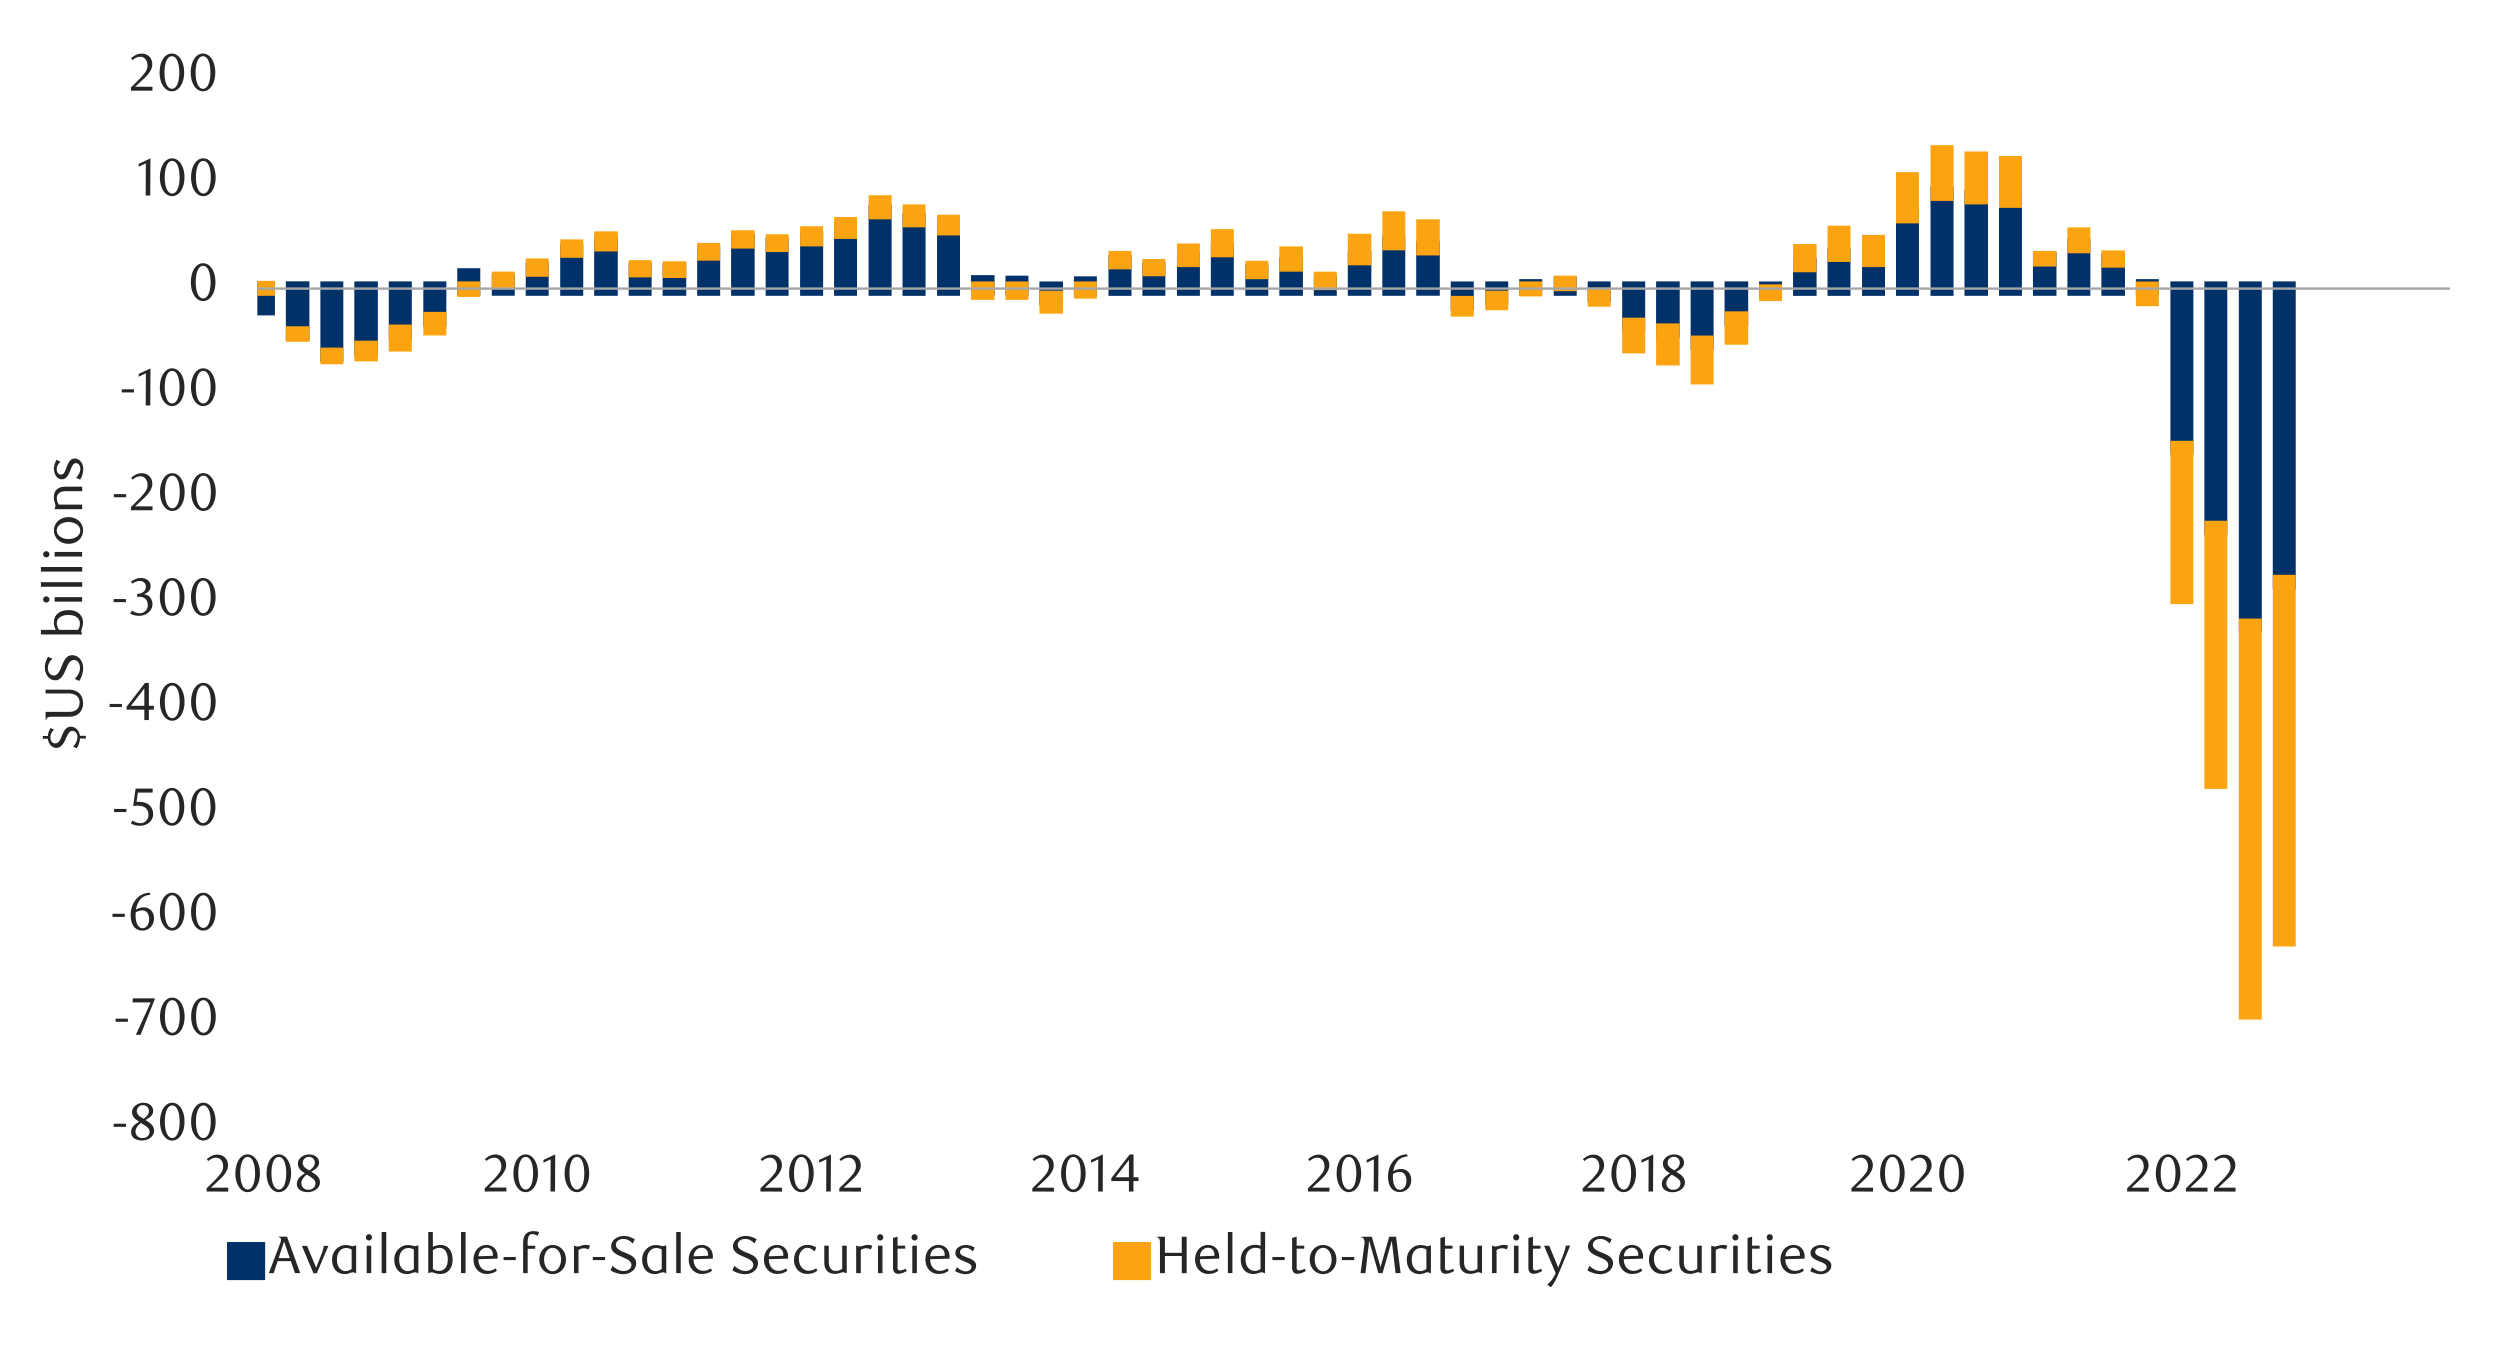 <svg id="Layer_1" data-name="Layer 1" xmlns="http://www.w3.org/2000/svg" xmlns:xlink="http://www.w3.org/1999/xlink" width="1460" height="790" viewBox="0 0 1460 790">
  <defs>
    <style>
      .cls-1, .cls-10, .cls-11, .cls-4, .cls-6, .cls-7 {
        fill: none;
      }

      .cls-2 {
        fill: #003168;
      }

      .cls-3 {
        clip-path: url(#clip-path);
      }

      .cls-10, .cls-4 {
        stroke: #003168;
      }

      .cls-4, .cls-6 {
        stroke-miterlimit: 10;
      }

      .cls-10, .cls-11, .cls-4, .cls-6 {
        stroke-width: 8.4px;
      }

      .cls-5 {
        fill: #fca311;
      }

      .cls-11, .cls-6 {
        stroke: #fca311;
      }

      .cls-7 {
        stroke: #a6a6a6;
        stroke-linejoin: round;
        stroke-width: 1.4px;
      }

      .cls-8 {
        clip-path: url(#clip-path-3);
      }

      .cls-9 {
        fill: #262626;
      }

      .cls-10, .cls-11 {
        stroke-miterlimit: 8;
      }
    </style>
    <clipPath id="clip-path">
      <rect class="cls-1" x="150.29" y="45.94" width="1282.34" height="614.79"/>
    </clipPath>
    <clipPath id="clip-path-3">
      <rect class="cls-1" x="9.38" y="28.85" width="1441.25" height="732.3"/>
    </clipPath>
  </defs>
  <g>
    <path class="cls-2" d="M1331.51,339.9h5V168.55h-5Zm-19.83,25.52h5V168.55h-5Zm-20.13-57.11h5V168.55h-5Zm-19.83-46.7h5V168.55h-5Zm-20.16-94.41h5v1.35h-5Zm-20.16-15.11h5.38v16.46h-5.38Zm-19.83-8.41h5v24.87h-5Zm-20.13,7.73h5.35v17.14h-5.35Zm-19.83-34.26h5v51.4h-5Zm-20.16-2h5.36v53.41h-5.36Zm-19.83-2h5.05v55.44h-5.05Zm-20.16,13.12h5v42.32h-5Zm-19.82,25.52h5v16.8h-5Zm-20.17-3h5v19.82h-5Zm-20.13,6h5.36v13.79h-5.36Zm-19.83,15.46h5v-1.67h-5ZM1011.35,186h5.39V168.55h-5.39Zm-19.82,14.13h5V168.55h-5Zm-20.17-7.08h5.39V168.55h-5.39Zm-19.82-3.36h5.05V168.55h-5.05ZM931.4,172.25h5v-3.7h-5Zm-19.82-6.38h5v2.68h-5Zm-20.16,1.33h5v1.35h-5Zm-19.83,6.71h5v-5.36h-5ZM851.43,177h5.05v-8.41h-5.05ZM831.27,145h5.38v23.51h-5.38Zm-19.8-3h5v26.53h-5Zm-20.16,8.71h5.35v17.82h-5.35ZM771.48,165.2h5v3.35h-5Zm-20.16-10.77h5.39v14.12h-5.39Zm-19.83,4.37h5v9.75h-5Zm-20.16-12.75h5v22.5h-5Zm-19.79,5.7h5v16.8h-5Zm-20.17,5.38h5v11.42h-5Zm-19.82-4h5.05v15.45h-5.05Zm-20.17,12.44h5v3h-5Zm-20.16,8.37h5.39v-5.36h-5.39ZM591.4,165.2h5v3.35h-5Zm-20.14-.34h5.36v3.69h-5.36Zm-19.82-31.58h5v35.27h-5Zm-20.17-4.71h5.05v40h-5.05Zm-19.82-4.71h5.05v44.69h-5.05Zm-20.16,11.42h5v33.27h-5Zm-19.83,4.37h5.05v28.9h-5.05ZM451.33,143h5v25.55h-5Zm-20.17-2h5.36v27.55h-5.36Zm-19.82,7.05h5.05v20.5h-5.05Zm-20.16,10.1h5.38v10.4h-5.38Zm-19.83-.34h5v10.74h-5Zm-20.16-15.14h5.39v25.88h-5.39Zm-19.83,3.72h5.05v22.16h-5.05Zm-20.13,11.08h5v11.08h-5Zm-19.82,7.05h5v4h-5Zm-20.17-3.69h5.05v7.72h-5.05Zm-19.82,25.52h5.05v-17.8h-5.05Zm-20.17,7.39h5.05V168.55h-5.05Zm-20.13,9.42h5.36V168.55h-5.36Zm-19.82,4h5V168.55h-5Zm-20.17-12.44h5.36v-26.2h-5.36ZM151.31,180h5.05V168.55h-5.05Z"/>
    <g class="cls-3">
      <path class="cls-4" d="M1331.51,339.9h5V168.55h-5Zm-19.83,25.52h5V168.55h-5Zm-20.13-57.11h5V168.55h-5Zm-19.83-46.7h5V168.55h-5Zm-20.16-94.41h5v1.35h-5Zm-20.16-15.11h5.38v16.46h-5.38Zm-19.83-8.41h5v24.87h-5Zm-20.13,7.73h5.35v17.14h-5.35Zm-19.83-34.26h5v51.4h-5Zm-20.16-2h5.36v53.41h-5.36Zm-19.83-2h5.05v55.44h-5.05Zm-20.16,13.12h5v42.32h-5Zm-19.82,25.52h5v16.8h-5Zm-20.17-3h5v19.82h-5Zm-20.13,6h5.36v13.79h-5.36Zm-19.83,15.46h5v-1.67h-5ZM1011.35,186h5.39V168.55h-5.39Zm-19.82,14.13h5V168.55h-5Zm-20.17-7.08h5.39V168.55h-5.39Zm-19.82-3.36h5.05V168.55h-5.05ZM931.4,172.25h5v-3.7h-5Zm-19.82-6.38h5v2.68h-5Zm-20.16,1.33h5v1.35h-5Zm-19.83,6.71h5v-5.36h-5ZM851.43,177h5.05v-8.41h-5.05ZM831.27,145h5.38v23.51h-5.38Zm-19.8-3h5v26.53h-5Zm-20.16,8.71h5.35v17.82h-5.35ZM771.48,165.2h5v3.35h-5Zm-20.16-10.77h5.39v14.12h-5.39Zm-19.83,4.37h5v9.75h-5Zm-20.16-12.75h5v22.5h-5Zm-19.79,5.7h5v16.8h-5Zm-20.17,5.38h5v11.42h-5Zm-19.82-4h5.05v15.45h-5.05Zm-20.17,12.44h5v3h-5Zm-20.16,8.37h5.39v-5.36h-5.39ZM591.4,165.2h5v3.35h-5Zm-20.14-.34h5.36v3.69h-5.36Zm-19.82-31.58h5v35.27h-5Zm-20.17-4.71h5.05v40h-5.05Zm-19.82-4.71h5.05v44.69h-5.05Zm-20.16,11.42h5v33.27h-5Zm-19.83,4.37h5.05v28.9h-5.05ZM451.33,143h5v25.55h-5Zm-20.17-2h5.36v27.55h-5.36Zm-19.82,7.05h5.05v20.5h-5.05Zm-20.16,10.1h5.38v10.4h-5.38Zm-19.83-.34h5v10.74h-5Zm-20.16-15.14h5.39v25.88h-5.39Zm-19.83,3.72h5.05v22.16h-5.05Zm-20.13,11.08h5v11.08h-5Zm-19.82,7.05h5v4h-5Zm-20.17-3.69h5.05v7.72h-5.05Zm-19.82,25.52h5.05v-17.8h-5.05Zm-20.17,7.39h5.05V168.55h-5.05Zm-20.13,9.42h5.36V168.55h-5.36Zm-19.82,4h5V168.55h-5Zm-20.17-12.44h5.36v-26.2h-5.36ZM151.31,180h5.05V168.55h-5.05Z"/>
    </g>
    <path class="cls-5" d="M1331.51,548.52h5V339.9h-5Zm-19.83,42.67h5V365.42h-5Zm-20.13-134.71h5V308.31h-5Zm-19.83-107.87h5v-87h-5Zm-20.16-174h5v-6h-5Zm-20.16-24.17h5.38v1.67h-5.38ZM1211.57,137h5v6.71h-5Zm-20.13,13.76h5.35v.68h-5.35Zm-19.83-55.41h5v21.83h-5Zm-20.16-2.71h5.36v22.53h-5.36Zm-19.83-3.69h5.05v24.19h-5.05Zm-20.16,15.79h5v21.52h-5Zm-19.82,36.63h5v10.41h-5ZM1071.47,136h5v12.78h-5Zm-20.13,10.75h5.36v8.06h-5.36Zm-19.83,24.87h5v-1.35h-5Zm-20.16,25.52h5.39V186h-5.39Zm-19.82,23.18h5V200.14h-5Zm-20.17-11.08h5.39V193.06h-5.39Zm-19.82-7.05h5.05V189.7h-5.05ZM931.4,174.93h5v-2.68h-5Zm-19.82-9.73h5v.67h-5Zm-20.16,3.35h5v.34h-5ZM871.59,177h5v-3.05h-5Zm-20.16,3.69h5.05V177h-5.05Zm-20.16-48.39h5.38V145h-5.38Zm-19.8-4.71h5V142h-5Zm-20.16,13.11h5.35v10.07h-5.35Zm-19.83,22.17h5v2.37h-5Zm-20.16-14.78h5.39v6.38h-5.39Zm-19.83,8.41h5v2.34h-5ZM711.33,138h5v8.06h-5Zm-19.79,8.4h5v5.36h-5Zm-20.17,9.05h5v1.69h-5Zm-19.82-4.71h5.05v2.37h-5.05Zm-20.17,19.49h5v-1.67h-5ZM611.22,179h5.39v-5.05h-5.39Zm-19.82-8.07h5v-2.34h-5Zm-20.14,0h5.36v-2.34h-5.36Zm-19.82-41.31h5v3.7h-5Zm-20.17-6.06h5.05v5h-5.05Zm-19.82-5.36h5.05v5.7h-5.05Zm-20.16,12.78h5v4.34h-5Zm-19.83,5.35h5.05v3.36h-5.05ZM451.33,141h5v2h-5Zm-20.17-2.34h5.36V141h-5.36Zm-19.82,7.39h5.05v2h-5.05Zm-20.16,10.74h5.38v1.36h-5.38Zm-19.83-.67h5v1.69h-5Zm-20.16-16.81h5.39v3.36h-5.39ZM331.36,144h5.05v2.37h-5.05ZM311.23,155.1h5v2.37h-5Zm-19.82,7.73h5v1.69h-5Zm-20.17,6.4h5.05v-.68h-5.05Zm-19.82,22.5h5.05v-5.38h-5.05Zm-20.17,9.39h5.05v-7.38h-5.05Zm-20.13,5.73h5.36v-3.69h-5.36Zm-19.82,1.69h5v-1.35h-5Zm-20.17-13.11h5.36v-.68h-5.36Zm-19.82-27.21h5.05v.33h-5.05Z"/>
    <g class="cls-3">
      <path class="cls-6" d="M1331.51,548.52h5V339.9h-5Zm-19.83,42.67h5V365.42h-5Zm-20.13-134.71h5V308.31h-5Zm-19.83-107.87h5v-87h-5Zm-20.16-174h5v-6h-5Zm-20.16-24.17h5.38v1.67h-5.38ZM1211.57,137h5v6.71h-5Zm-20.13,13.76h5.35v.68h-5.35Zm-19.83-55.41h5v21.83h-5Zm-20.16-2.71h5.36v22.53h-5.36Zm-19.83-3.69h5.05v24.19h-5.05Zm-20.16,15.79h5v21.52h-5Zm-19.82,36.63h5v10.41h-5ZM1071.47,136h5v12.78h-5Zm-20.13,10.75h5.36v8.06h-5.36Zm-19.83,24.87h5v-1.35h-5Zm-20.16,25.52h5.39V186h-5.39Zm-19.82,23.18h5V200.14h-5Zm-20.17-11.08h5.39V193.06h-5.39Zm-19.82-7.05h5.05V189.7h-5.05ZM931.4,174.93h5v-2.68h-5Zm-19.82-9.73h5v.67h-5Zm-20.16,3.35h5v.34h-5ZM871.59,177h5v-3.05h-5Zm-20.16,3.69h5.05V177h-5.05Zm-20.16-48.39h5.38V145h-5.38Zm-19.8-4.71h5V142h-5Zm-20.16,13.11h5.35v10.07h-5.35Zm-19.83,22.17h5v2.37h-5Zm-20.16-14.78h5.39v6.38h-5.39Zm-19.83,8.41h5v2.34h-5ZM711.33,138h5v8.06h-5Zm-19.79,8.4h5v5.36h-5Zm-20.17,9.05h5v1.69h-5Zm-19.82-4.71h5.05v2.37h-5.05Zm-20.17,19.49h5v-1.67h-5ZM611.22,179h5.39v-5.05h-5.39Zm-19.82-8.07h5v-2.34h-5Zm-20.14,0h5.36v-2.34h-5.36Zm-19.82-41.31h5v3.7h-5Zm-20.17-6.06h5.05v5h-5.05Zm-19.82-5.36h5.05v5.7h-5.05Zm-20.16,12.78h5v4.34h-5Zm-19.83,5.35h5.05v3.36h-5.05ZM451.33,141h5v2h-5Zm-20.17-2.34h5.36V141h-5.36Zm-19.82,7.39h5.05v2h-5.05Zm-20.16,10.74h5.38v1.36h-5.38Zm-19.83-.67h5v1.69h-5Zm-20.16-16.81h5.39v3.36h-5.39ZM331.36,144h5.05v2.37h-5.05ZM311.23,155.1h5v2.37h-5Zm-19.82,7.73h5v1.69h-5Zm-20.17,6.4h5.05v-.68h-5.05Zm-19.82,22.5h5.05v-5.38h-5.05Zm-20.17,9.39h5.05v-7.38h-5.05Zm-20.13,5.73h5.36v-3.69h-5.36Zm-19.82,1.69h5v-1.35h-5Zm-20.17-13.11h5.36v-.68h-5.36Zm-19.82-27.21h5.05v.33h-5.05Z"/>
    </g>
    <line class="cls-7" x1="150.46" y1="168.55" x2="1430.83" y2="168.55"/>
    <g class="cls-8">
      <g>
        <path class="cls-9" d="M66.42,658.07v-1.82h7.16v1.82Z"/>
        <path class="cls-9" d="M81.23,655c-.44-.27-.89-.57-1.37-.9A7,7,0,0,1,78.53,653a6.22,6.22,0,0,1-1-1.56,5,5,0,0,1-.4-2.08,4.15,4.15,0,0,1,.54-2.07,5.72,5.72,0,0,1,1.44-1.67,7.18,7.18,0,0,1,2.06-1.12A7.05,7.05,0,0,1,83.6,644a8.09,8.09,0,0,1,2.3.32,5.82,5.82,0,0,1,1.86.94A4.7,4.7,0,0,1,89,646.78a4,4,0,0,1,.47,1.94,4.13,4.13,0,0,1-.36,1.76,5.1,5.1,0,0,1-1,1.4,8.18,8.18,0,0,1-1.44,1.18c-.55.36-1.12.71-1.73,1.06l.62.37,1.6,1.07a8.07,8.07,0,0,1,1.43,1.23,5.87,5.87,0,0,1,1,1.56,4.68,4.68,0,0,1,.4,2,4.51,4.51,0,0,1-.55,2.17A5.91,5.91,0,0,1,88,664.34a7.77,7.77,0,0,1-2.26,1.23,8.38,8.38,0,0,1-2.82.46,9.73,9.73,0,0,1-2.45-.29,6.35,6.35,0,0,1-2-.89,4.4,4.4,0,0,1-1.39-1.52,4.22,4.22,0,0,1-.5-2.11A4.75,4.75,0,0,1,77,659a7,7,0,0,1,1.21-1.7A10.09,10.09,0,0,1,79.78,656Zm1.09.8a11.58,11.58,0,0,0-1.21,1,8.43,8.43,0,0,0-1,1.22,5.89,5.89,0,0,0-.71,1.36,4,4,0,0,0-.26,1.42,3.89,3.89,0,0,0,.26,1.43,3.55,3.55,0,0,0,.77,1.24,3.59,3.59,0,0,0,1.27.85,4.75,4.75,0,0,0,1.77.31,4.89,4.89,0,0,0,1.79-.31,4,4,0,0,0,1.31-.85,3.35,3.35,0,0,0,.8-1.24,3.9,3.9,0,0,0,.27-1.43A3.45,3.45,0,0,0,86,658.32a12.14,12.14,0,0,0-1-.77c-.34-.25-.68-.48-1-.7s-.66-.41-1-.58Zm1.51-2.5A7.65,7.65,0,0,0,85,652.5a6.81,6.81,0,0,0,1-1.06,6.19,6.19,0,0,0,.71-1.24,3.66,3.66,0,0,0,.26-1.36,3.55,3.55,0,0,0-.74-2.16,3.41,3.41,0,0,0-1.13-.91,3.51,3.51,0,0,0-1.59-.35,3.46,3.46,0,0,0-2.56,1A3.33,3.33,0,0,0,79.91,649a2.67,2.67,0,0,0,.31,1.31,4.9,4.9,0,0,0,.78,1.06,6.53,6.53,0,0,0,1.1.9c.41.27.82.52,1.23.77Z"/>
        <path class="cls-9" d="M107.75,655.06a17,17,0,0,1-.54,4.42A11.77,11.77,0,0,1,105.7,663a7.36,7.36,0,0,1-2.28,2.27,5.35,5.35,0,0,1-2.88.8,5.14,5.14,0,0,1-2.83-.82,7.5,7.5,0,0,1-2.25-2.27A11.52,11.52,0,0,1,94,659.48a16.87,16.87,0,0,1-.54-4.39,17.39,17.39,0,0,1,.54-4.45,12.43,12.43,0,0,1,1.47-3.52,7.18,7.18,0,0,1,2.25-2.3,5.41,5.41,0,0,1,5.73,0,7.47,7.47,0,0,1,2.28,2.3,12,12,0,0,1,1.51,3.51A17.18,17.18,0,0,1,107.75,655.06Zm-2.84.05a25.12,25.12,0,0,0-.28-3.8,13.59,13.59,0,0,0-.82-3,5.52,5.52,0,0,0-1.34-2,2.8,2.8,0,0,0-3.77,0,5.61,5.61,0,0,0-1.34,2,13.4,13.4,0,0,0-.82,3,26.6,26.6,0,0,0,0,7.56,12.77,12.77,0,0,0,.84,3,5.8,5.8,0,0,0,1.35,2,2.76,2.76,0,0,0,3.72,0,5.43,5.43,0,0,0,1.36-2,13.21,13.21,0,0,0,.82-3A24.08,24.08,0,0,0,104.91,655.11Z"/>
        <path class="cls-9" d="M125.92,655.06a17,17,0,0,1-.54,4.42,11.76,11.76,0,0,1-1.5,3.48,7.36,7.36,0,0,1-2.28,2.27,5.39,5.39,0,0,1-2.88.8,5.19,5.19,0,0,1-2.84-.82,7.36,7.36,0,0,1-2.24-2.27,11.78,11.78,0,0,1-1.5-3.46,16.87,16.87,0,0,1-.54-4.39,17.39,17.39,0,0,1,.54-4.45,12.44,12.44,0,0,1,1.48-3.52,7.18,7.18,0,0,1,2.25-2.3,5.23,5.23,0,0,1,2.85-.82,5.33,5.33,0,0,1,2.88.82,7.47,7.47,0,0,1,2.28,2.3,12,12,0,0,1,1.5,3.51A17.18,17.18,0,0,1,125.92,655.06Zm-2.84.05a25.17,25.17,0,0,0-.27-3.8,13.59,13.59,0,0,0-.82-3,5.52,5.52,0,0,0-1.34-2,2.8,2.8,0,0,0-3.77,0,5.61,5.61,0,0,0-1.34,2,13.4,13.4,0,0,0-.82,3,25.66,25.66,0,0,0,0,7.56,12.79,12.79,0,0,0,.83,3,5.81,5.81,0,0,0,1.36,2,2.69,2.69,0,0,0,1.85.72,2.74,2.74,0,0,0,1.87-.72,5.43,5.43,0,0,0,1.36-2,13.21,13.21,0,0,0,.82-3A24.13,24.13,0,0,0,123.08,655.11Z"/>
      </g>
    </g>
    <g class="cls-8">
      <g>
        <path class="cls-9" d="M67.51,596.72V594.9h7.17v1.82Z"/>
        <path class="cls-9" d="M82.08,604.33H79.35L88,585.4H77.41l.18-2.38H90.27v.83Z"/>
        <path class="cls-9" d="M107.81,593.71a17,17,0,0,1-.54,4.42,12,12,0,0,1-1.51,3.49,7.42,7.42,0,0,1-2.29,2.28,5.43,5.43,0,0,1-2.88.8,5.17,5.17,0,0,1-2.84-.82,7.56,7.56,0,0,1-2.26-2.28A12,12,0,0,1,94,598.13a16.87,16.87,0,0,1-.54-4.39,17.36,17.36,0,0,1,.54-4.46,12.38,12.38,0,0,1,1.48-3.53,7.12,7.12,0,0,1,2.25-2.31,5.43,5.43,0,0,1,5.74,0,7.32,7.32,0,0,1,2.29,2.31,12.24,12.24,0,0,1,1.51,3.51A17.28,17.28,0,0,1,107.81,593.71Zm-2.85,0a25.07,25.07,0,0,0-.27-3.8,13.78,13.78,0,0,0-.82-3.07,5.62,5.62,0,0,0-1.35-2,2.72,2.72,0,0,0-1.89-.73,2.68,2.68,0,0,0-1.88.73,5.45,5.45,0,0,0-1.35,2,13.55,13.55,0,0,0-.82,3,25.79,25.79,0,0,0,0,7.58,13,13,0,0,0,.84,3,5.59,5.59,0,0,0,1.36,2,2.64,2.64,0,0,0,1.85.73,2.71,2.71,0,0,0,1.87-.73,5.48,5.48,0,0,0,1.37-2,13.45,13.45,0,0,0,.82-3A24.26,24.26,0,0,0,105,593.75Z"/>
        <path class="cls-9" d="M126,593.71a17,17,0,0,1-.54,4.42,11.73,11.73,0,0,1-1.52,3.49,7.4,7.4,0,0,1-2.28,2.28,5.47,5.47,0,0,1-2.89.8,5.22,5.22,0,0,1-2.84-.82,7.65,7.65,0,0,1-2.25-2.28,11.73,11.73,0,0,1-1.5-3.47,16.87,16.87,0,0,1-.54-4.39,17.36,17.36,0,0,1,.54-4.46,12.39,12.39,0,0,1,1.49-3.53,6.92,6.92,0,0,1,2.25-2.31,5.25,5.25,0,0,1,2.85-.82,5.31,5.31,0,0,1,2.89.82,7.29,7.29,0,0,1,2.28,2.31,12,12,0,0,1,1.52,3.51A17.28,17.28,0,0,1,126,593.71Zm-2.85,0a23.8,23.8,0,0,0-.28-3.8,13.26,13.26,0,0,0-.82-3.07,5.61,5.61,0,0,0-1.34-2,2.81,2.81,0,0,0-3.78,0,5.56,5.56,0,0,0-1.34,2,13,13,0,0,0-.82,3,25.79,25.79,0,0,0,0,7.58,12.54,12.54,0,0,0,.83,3,5.73,5.73,0,0,0,1.37,2,2.64,2.64,0,0,0,1.85.73,2.71,2.71,0,0,0,1.87-.73,5.35,5.35,0,0,0,1.36-2,12.94,12.94,0,0,0,.82-3A23,23,0,0,0,123.18,593.75Z"/>
      </g>
    </g>
    <g class="cls-8">
      <g>
        <path class="cls-9" d="M65.68,535.47v-1.83h7.18v1.83Z"/>
        <path class="cls-9" d="M87.83,522.6a9.18,9.18,0,0,0-2.86.56,8.12,8.12,0,0,0-2,1.11,6.43,6.43,0,0,0-1.36,1.41,16.47,16.47,0,0,0-.9,1.44,10.61,10.61,0,0,0-.8,1.93,12.4,12.4,0,0,0-.5,2.15,9.74,9.74,0,0,1,2.37-1,8.57,8.57,0,0,1,2.21-.3,6.26,6.26,0,0,1,2.29.43,5.57,5.57,0,0,1,1.9,1.27,5.92,5.92,0,0,1,1.29,2,7.68,7.68,0,0,1,.46,2.76,7.48,7.48,0,0,1-.57,3,6.54,6.54,0,0,1-1.52,2.21A6.23,6.23,0,0,1,85.66,543a6.81,6.81,0,0,1-2.47.47,6.89,6.89,0,0,1-2.68-.53,5.64,5.64,0,0,1-2.18-1.64,8.13,8.13,0,0,1-1.47-2.83,13.58,13.58,0,0,1-.54-4.06,15.05,15.05,0,0,1,.87-5.2,12.75,12.75,0,0,1,2.36-4.11,10.8,10.8,0,0,1,3.53-2.71,10,10,0,0,1,4.38-1Zm-8.54,10.18q-.06.44-.09.9c0,.3,0,.61,0,.92a17.77,17.77,0,0,0,.18,2.57,8.15,8.15,0,0,0,.53,2,5.4,5.4,0,0,0,1.44,2.2,3,3,0,0,0,1.91.71,3.1,3.1,0,0,0,1.44-.36,3.57,3.57,0,0,0,1.21-1,5.76,5.76,0,0,0,.85-1.64,6.54,6.54,0,0,0,.32-2.14A6.09,6.09,0,0,0,86,533a3.53,3.53,0,0,0-2.85-1.32,6.6,6.6,0,0,0-1.83.27A8.27,8.27,0,0,0,79.29,532.78Z"/>
        <path class="cls-9" d="M107.75,532.45a17.07,17.07,0,0,1-.54,4.43,11.85,11.85,0,0,1-1.52,3.49,7.36,7.36,0,0,1-2.28,2.27,5.39,5.39,0,0,1-2.89.81,5.3,5.3,0,0,1-2.84-.82,7.65,7.65,0,0,1-2.25-2.28,11.85,11.85,0,0,1-1.5-3.47,17,17,0,0,1-.54-4.4,17.47,17.47,0,0,1,.54-4.46,12.51,12.51,0,0,1,1.49-3.53,7,7,0,0,1,2.25-2.3,5.25,5.25,0,0,1,2.85-.82,5.31,5.31,0,0,1,2.89.82,7.47,7.47,0,0,1,2.28,2.3,12,12,0,0,1,1.52,3.52A17.2,17.2,0,0,1,107.75,532.45Zm-2.85,0a23.8,23.8,0,0,0-.28-3.8,13.26,13.26,0,0,0-.82-3.07,5.61,5.61,0,0,0-1.34-2,2.81,2.81,0,0,0-3.78,0,5.56,5.56,0,0,0-1.34,2,12.76,12.76,0,0,0-.82,3,25.79,25.79,0,0,0,0,7.58,12.54,12.54,0,0,0,.83,3,6.06,6.06,0,0,0,1.36,2,2.78,2.78,0,0,0,3.73,0,5.52,5.52,0,0,0,1.36-2,12.94,12.94,0,0,0,.82-3A23,23,0,0,0,104.9,532.5Z"/>
        <path class="cls-9" d="M125.93,532.45a17.07,17.07,0,0,1-.54,4.43,11.84,11.84,0,0,1-1.51,3.49,7.36,7.36,0,0,1-2.28,2.27,5.41,5.41,0,0,1-2.89.81,5.25,5.25,0,0,1-2.84-.82,7.65,7.65,0,0,1-2.25-2.28,11.85,11.85,0,0,1-1.5-3.47,17,17,0,0,1-.54-4.4,17.47,17.47,0,0,1,.54-4.46,12.5,12.5,0,0,1,1.48-3.53,7.1,7.1,0,0,1,2.26-2.3,5.23,5.23,0,0,1,2.85-.82,5.33,5.33,0,0,1,2.89.82,7.47,7.47,0,0,1,2.28,2.3,12,12,0,0,1,1.51,3.52A17.2,17.2,0,0,1,125.93,532.45Zm-2.84,0a25,25,0,0,0-.28-3.8,13.78,13.78,0,0,0-.82-3.07,5.5,5.5,0,0,0-1.35-2,2.8,2.8,0,0,0-3.77,0,5.45,5.45,0,0,0-1.35,2,13.25,13.25,0,0,0-.82,3,26.74,26.74,0,0,0,0,7.58,13,13,0,0,0,.84,3,5.77,5.77,0,0,0,1.36,2,2.72,2.72,0,0,0,1.86.72,2.76,2.76,0,0,0,1.87-.72,5.64,5.64,0,0,0,1.36-2,13.45,13.45,0,0,0,.82-3A24.21,24.21,0,0,0,123.09,532.5Z"/>
      </g>
    </g>
    <g class="cls-8">
      <g>
        <path class="cls-9" d="M66.63,474.24v-1.83h7.16v1.83Z"/>
        <path class="cls-9" d="M89.12,462.88H80.54l-.8,5.4.68,0h.68a10.4,10.4,0,0,1,4.06.68,7.1,7.1,0,0,1,2.56,1.72A6.1,6.1,0,0,1,89.05,473a8.8,8.8,0,0,1,.38,2.48,6.09,6.09,0,0,1-.63,2.79,6.44,6.44,0,0,1-1.7,2.13,7.69,7.69,0,0,1-2.47,1.36,9,9,0,0,1-2.94.48,12.53,12.53,0,0,1-2.52-.26,10.78,10.78,0,0,1-2.76-1.07l1-1.76a8.1,8.1,0,0,0,4.78,1.58,4.39,4.39,0,0,0,1.65-.34,4.59,4.59,0,0,0,1.45-1,4.88,4.88,0,0,0,1-1.48,4.61,4.61,0,0,0,.39-1.92,5.89,5.89,0,0,0-.56-2.73,4.57,4.57,0,0,0-1.44-1.68,5.36,5.36,0,0,0-2-.85,11.43,11.43,0,0,0-2.24-.23,13,13,0,0,0-1.4.08c-.47.05-.89.11-1.28.17l1.42-10.19h10Z"/>
        <path class="cls-9" d="M107.61,471.23a17,17,0,0,1-.54,4.42,11.71,11.71,0,0,1-1.51,3.47,7.15,7.15,0,0,1-2.28,2.27,5.35,5.35,0,0,1-2.88.81,5.24,5.24,0,0,1-2.83-.82,7.61,7.61,0,0,1-2.25-2.27,12,12,0,0,1-1.49-3.46,16.92,16.92,0,0,1-.54-4.39,17.34,17.34,0,0,1,.54-4.45,12.5,12.5,0,0,1,1.48-3.53,7.08,7.08,0,0,1,2.25-2.3,5.3,5.3,0,0,1,2.84-.82,5.36,5.36,0,0,1,2.88.82,7.36,7.36,0,0,1,2.28,2.3,12,12,0,0,1,1.51,3.51A17.2,17.2,0,0,1,107.61,471.23Zm-2.84,0a23.67,23.67,0,0,0-.28-3.79,13.18,13.18,0,0,0-.81-3.06,5.5,5.5,0,0,0-1.35-2,2.79,2.79,0,0,0-3.76,0,5.32,5.32,0,0,0-1.34,2,12.81,12.81,0,0,0-.82,3,25.65,25.65,0,0,0,0,7.56,12.54,12.54,0,0,0,.83,3,5.64,5.64,0,0,0,1.36,2,2.64,2.64,0,0,0,1.85.73,2.72,2.72,0,0,0,1.87-.73,5.51,5.51,0,0,0,1.36-2,13,13,0,0,0,.81-3A23,23,0,0,0,104.77,471.27Z"/>
        <path class="cls-9" d="M125.79,471.23a17,17,0,0,1-.54,4.42,11.71,11.71,0,0,1-1.51,3.47,7.36,7.36,0,0,1-2.28,2.27,5.35,5.35,0,0,1-2.88.81,5.22,5.22,0,0,1-2.83-.82,7.61,7.61,0,0,1-2.25-2.27,11.78,11.78,0,0,1-1.49-3.46,16.92,16.92,0,0,1-.54-4.39,17.34,17.34,0,0,1,.54-4.45,12.79,12.79,0,0,1,1.47-3.53,7.28,7.28,0,0,1,2.25-2.3,5.41,5.41,0,0,1,5.73,0,7.58,7.58,0,0,1,2.28,2.3,12,12,0,0,1,1.51,3.51A17.2,17.2,0,0,1,125.79,471.23Zm-2.84,0a23.67,23.67,0,0,0-.28-3.79,13.17,13.17,0,0,0-.82-3.06,5.61,5.61,0,0,0-1.34-2,2.79,2.79,0,0,0-3.76,0,5.45,5.45,0,0,0-1.35,2,13.3,13.3,0,0,0-.82,3,26.6,26.6,0,0,0,0,7.56,13,13,0,0,0,.84,3,5.64,5.64,0,0,0,1.36,2,2.64,2.64,0,0,0,1.85.73,2.68,2.68,0,0,0,1.86-.73,5.39,5.39,0,0,0,1.36-2,13,13,0,0,0,.82-3A23,23,0,0,0,123,471.27Z"/>
      </g>
    </g>
    <g class="cls-8">
      <g>
        <path class="cls-9" d="M64,412.91v-1.82h7.18v1.82Z"/>
        <path class="cls-9" d="M86.94,414.43v6.09H84.28v-6.09H73.92v-1.67l10.76-13.92h2.26V412.2h2.91v2.23Zm-2.66-12.38L76.46,412.2h7.82Z"/>
        <path class="cls-9" d="M107.76,409.89a16.59,16.59,0,0,1-.55,4.43,11.72,11.72,0,0,1-1.51,3.49,7.5,7.5,0,0,1-2.28,2.28,5.49,5.49,0,0,1-2.89.8,5.19,5.19,0,0,1-2.84-.82,7.65,7.65,0,0,1-2.25-2.28,11.73,11.73,0,0,1-1.5-3.47,16.87,16.87,0,0,1-.54-4.39,17.5,17.5,0,0,1,.54-4.47,12.44,12.44,0,0,1,1.49-3.52,6.92,6.92,0,0,1,2.25-2.31,5.23,5.23,0,0,1,2.85-.82,5.33,5.33,0,0,1,2.89.82,7.4,7.4,0,0,1,2.28,2.31,12,12,0,0,1,1.51,3.51A16.82,16.82,0,0,1,107.76,409.89Zm-2.85.05a23.8,23.8,0,0,0-.28-3.8,13.26,13.26,0,0,0-.82-3.07,5.61,5.61,0,0,0-1.34-2,2.81,2.81,0,0,0-3.78,0,5.56,5.56,0,0,0-1.34,2,13,13,0,0,0-.82,3,25.79,25.79,0,0,0,0,7.58,12.54,12.54,0,0,0,.83,3,5.91,5.91,0,0,0,1.36,2,2.68,2.68,0,0,0,1.86.73,2.72,2.72,0,0,0,1.87-.73,5.52,5.52,0,0,0,1.36-2,12.94,12.94,0,0,0,.82-3A23,23,0,0,0,104.91,409.94Z"/>
        <path class="cls-9" d="M125.94,409.89a17,17,0,0,1-.54,4.43,11.72,11.72,0,0,1-1.51,3.49,7.5,7.5,0,0,1-2.28,2.28,5.49,5.49,0,0,1-2.89.8,5.17,5.17,0,0,1-2.84-.82,7.65,7.65,0,0,1-2.25-2.28,11.73,11.73,0,0,1-1.5-3.47,16.87,16.87,0,0,1-.54-4.39,17.5,17.5,0,0,1,.54-4.47,12.44,12.44,0,0,1,1.48-3.52,7,7,0,0,1,2.26-2.31,5.23,5.23,0,0,1,2.85-.82,5.33,5.33,0,0,1,2.89.82,7.4,7.4,0,0,1,2.28,2.31,12,12,0,0,1,1.51,3.51A17.26,17.26,0,0,1,125.94,409.89Zm-2.84.05a25,25,0,0,0-.28-3.8,13.78,13.78,0,0,0-.82-3.07,5.5,5.5,0,0,0-1.35-2,2.8,2.8,0,0,0-3.77,0,5.45,5.45,0,0,0-1.35,2,13.55,13.55,0,0,0-.82,3,26.74,26.74,0,0,0,0,7.58,13,13,0,0,0,.84,3,5.77,5.77,0,0,0,1.36,2,2.67,2.67,0,0,0,1.86.73,2.72,2.72,0,0,0,1.87-.73,5.64,5.64,0,0,0,1.36-2,13.45,13.45,0,0,0,.82-3A24.21,24.21,0,0,0,123.1,409.94Z"/>
      </g>
    </g>
    <g class="cls-8">
      <g>
        <path class="cls-9" d="M66.36,351.66v-1.82h7.18v1.82Z"/>
        <path class="cls-9" d="M84,347.05a5.58,5.58,0,0,1,2.07.58,5.32,5.32,0,0,1,1.6,1.26,6.08,6.08,0,0,1,1,1.81,6.44,6.44,0,0,1,.37,2.23,5.43,5.43,0,0,1-.65,2.64,7.13,7.13,0,0,1-1.73,2.14,8.09,8.09,0,0,1-2.5,1.42,8.66,8.66,0,0,1-2.94.51,12.11,12.11,0,0,1-2.43-.26,9.87,9.87,0,0,1-2.71-1.07l.93-1.76a8.29,8.29,0,0,0,4.83,1.58,4.41,4.41,0,0,0,1.67-.34,4.89,4.89,0,0,0,1.43-1,4.3,4.3,0,0,0,1-1.45,4.67,4.67,0,0,0,.37-1.9,5.74,5.74,0,0,0-.36-2.12,4.6,4.6,0,0,0-1-1.53,4.13,4.13,0,0,0-1.48-.93,5.18,5.18,0,0,0-1.81-.31H80.09v-1.73a6.08,6.08,0,0,0,3.65-1.15,3.71,3.71,0,0,0,1.42-3.15,3,3,0,0,0-1-2.32,3.51,3.51,0,0,0-2.43-.9,6.55,6.55,0,0,0-2.29.39,10.12,10.12,0,0,0-2.22,1.19l-.75-1.18a14.17,14.17,0,0,1,2.82-1.57,7.75,7.75,0,0,1,3-.59,7.26,7.26,0,0,1,2.3.35,5.7,5.7,0,0,1,1.79,1,4.57,4.57,0,0,1,1.18,1.48,4.62,4.62,0,0,1,.11,3.59,4.69,4.69,0,0,1-.84,1.33,5.27,5.27,0,0,1-1.23,1A10,10,0,0,1,84,347.05Z"/>
        <path class="cls-9" d="M107.71,348.65a17.13,17.13,0,0,1-.54,4.43,11.77,11.77,0,0,1-1.51,3.48,7.5,7.5,0,0,1-2.28,2.28,5.49,5.49,0,0,1-2.89.8,5.17,5.17,0,0,1-2.84-.82,7.53,7.53,0,0,1-2.25-2.28,11.78,11.78,0,0,1-1.5-3.46,17,17,0,0,1-.54-4.4,17.42,17.42,0,0,1,.54-4.46,12.38,12.38,0,0,1,1.48-3.53,7.24,7.24,0,0,1,2.26-2.31,5.23,5.23,0,0,1,2.85-.82,5.33,5.33,0,0,1,2.89.82,7.62,7.62,0,0,1,2.28,2.31,12,12,0,0,1,1.51,3.51A17.28,17.28,0,0,1,107.71,348.65Zm-2.84,0a25,25,0,0,0-.28-3.8,13.54,13.54,0,0,0-.82-3.06,5.54,5.54,0,0,0-1.35-2,2.8,2.8,0,0,0-3.77,0,5.63,5.63,0,0,0-1.35,2,13.55,13.55,0,0,0-.82,3,26.74,26.74,0,0,0,0,7.58,12.73,12.73,0,0,0,.84,3,5.59,5.59,0,0,0,1.36,2,2.67,2.67,0,0,0,1.86.73,2.72,2.72,0,0,0,1.87-.73,5.47,5.47,0,0,0,1.36-2,13.36,13.36,0,0,0,.82-3A24.44,24.44,0,0,0,104.87,348.69Z"/>
        <path class="cls-9" d="M125.9,348.65a17.13,17.13,0,0,1-.54,4.43,12,12,0,0,1-1.51,3.48,7.42,7.42,0,0,1-2.29,2.28,5.43,5.43,0,0,1-2.88.8,5.17,5.17,0,0,1-2.84-.82,7.45,7.45,0,0,1-2.26-2.28,12,12,0,0,1-1.49-3.46,17,17,0,0,1-.54-4.4,17.42,17.42,0,0,1,.54-4.46,12.38,12.38,0,0,1,1.48-3.53,7.32,7.32,0,0,1,2.25-2.31,5.43,5.43,0,0,1,5.74,0,7.53,7.53,0,0,1,2.29,2.31,12.24,12.24,0,0,1,1.51,3.51A17.28,17.28,0,0,1,125.9,348.65Zm-2.85,0a23.8,23.8,0,0,0-.28-3.8,13,13,0,0,0-.81-3.06,5.67,5.67,0,0,0-1.35-2,2.77,2.77,0,0,0-1.89-.73,2.72,2.72,0,0,0-1.88.73,5.63,5.63,0,0,0-1.35,2,13.55,13.55,0,0,0-.82,3,25.79,25.79,0,0,0,0,7.58,12.27,12.27,0,0,0,.84,3,5.59,5.59,0,0,0,1.36,2,2.64,2.64,0,0,0,1.85.73,2.71,2.71,0,0,0,1.87-.73,5.48,5.48,0,0,0,1.37-2,12.87,12.87,0,0,0,.81-3A23.25,23.25,0,0,0,123.05,348.69Z"/>
      </g>
    </g>
    <g class="cls-8">
      <g>
        <path class="cls-9" d="M66.49,290.41v-1.82h7.18v1.82Z"/>
        <path class="cls-9" d="M76.45,298v-1.86l4.09-4.05a39.72,39.72,0,0,0,4.09-4.62,7,7,0,0,0,1.54-4.13,6.79,6.79,0,0,0-.3-2.06,5.26,5.26,0,0,0-.82-1.64,3.79,3.79,0,0,0-1.28-1.08,3.72,3.72,0,0,0-1.72-.39,5.75,5.75,0,0,0-2.5.54,7.82,7.82,0,0,0-2.08,1.44l-.89-1.11a12,12,0,0,1,3-2,7.68,7.68,0,0,1,3.27-.67,6.35,6.35,0,0,1,2.39.45,5.9,5.9,0,0,1,2,1.26A6.14,6.14,0,0,1,88.47,280a6.27,6.27,0,0,1,.48,2.48,6.94,6.94,0,0,1-.54,2.71,12.94,12.94,0,0,1-1.33,2.39,17.76,17.76,0,0,1-1.67,2c-.59.61-1.12,1.13-1.6,1.56l-4.88,4.54H89.07V298Z"/>
        <path class="cls-9" d="M107.82,287.4a17,17,0,0,1-.54,4.42,11.73,11.73,0,0,1-1.52,3.49,7.5,7.5,0,0,1-2.28,2.28,5.49,5.49,0,0,1-2.89.8,5.19,5.19,0,0,1-2.84-.82,7.65,7.65,0,0,1-2.25-2.28,11.73,11.73,0,0,1-1.5-3.47,16.87,16.87,0,0,1-.54-4.39A17.36,17.36,0,0,1,94,283a12.39,12.39,0,0,1,1.49-3.53,6.92,6.92,0,0,1,2.25-2.31,5.23,5.23,0,0,1,2.85-.82,5.33,5.33,0,0,1,2.89.82,7.4,7.4,0,0,1,2.28,2.31,12,12,0,0,1,1.52,3.51A17.23,17.23,0,0,1,107.82,287.4Zm-2.85,0a23.8,23.8,0,0,0-.28-3.8,13.26,13.26,0,0,0-.82-3.07,5.61,5.61,0,0,0-1.34-2,2.81,2.81,0,0,0-3.78,0,5.56,5.56,0,0,0-1.34,2,13,13,0,0,0-.82,3,25.79,25.79,0,0,0,0,7.58,12.54,12.54,0,0,0,.83,3,5.72,5.72,0,0,0,1.36,2,2.73,2.73,0,0,0,1.86.73,2.77,2.77,0,0,0,1.87-.73,5.35,5.35,0,0,0,1.36-2,12.94,12.94,0,0,0,.82-3A23,23,0,0,0,105,287.44Z"/>
        <path class="cls-9" d="M126,287.4a17,17,0,0,1-.54,4.42,11.72,11.72,0,0,1-1.51,3.49,7.5,7.5,0,0,1-2.28,2.28,5.49,5.49,0,0,1-2.89.8,5.19,5.19,0,0,1-2.84-.82,7.65,7.65,0,0,1-2.25-2.28,11.73,11.73,0,0,1-1.5-3.47,16.87,16.87,0,0,1-.54-4.39,17.36,17.36,0,0,1,.54-4.46,12.67,12.67,0,0,1,1.48-3.53,7,7,0,0,1,2.26-2.31,5.23,5.23,0,0,1,2.85-.82,5.33,5.33,0,0,1,2.89.82,7.4,7.4,0,0,1,2.28,2.31,12,12,0,0,1,1.51,3.51A17.23,17.23,0,0,1,126,287.4Zm-2.84,0a25,25,0,0,0-.28-3.8,13.78,13.78,0,0,0-.82-3.07,5.5,5.5,0,0,0-1.35-2,2.68,2.68,0,0,0-1.88-.73,2.72,2.72,0,0,0-1.89.73,5.44,5.44,0,0,0-1.34,2,12.56,12.56,0,0,0-.82,3,25.79,25.79,0,0,0,0,7.58,12.54,12.54,0,0,0,.83,3,5.72,5.72,0,0,0,1.36,2,2.73,2.73,0,0,0,1.86.73,2.77,2.77,0,0,0,1.87-.73,5.47,5.47,0,0,0,1.36-2,13.45,13.45,0,0,0,.82-3A24.21,24.21,0,0,0,123.19,287.44Z"/>
      </g>
    </g>
    <g class="cls-8">
      <g>
        <path class="cls-9" d="M71.09,229.18v-1.82h7.16v1.82Z"/>
        <path class="cls-9" d="M85.1,236.77l.1-18.8L81,220v-1.67l6.88-3.18-.12,21.64Z"/>
        <path class="cls-9" d="M107.69,226.17a17.5,17.5,0,0,1-.53,4.42,11.86,11.86,0,0,1-1.51,3.47,7.5,7.5,0,0,1-2.28,2.28,5.46,5.46,0,0,1-2.88.8,5.14,5.14,0,0,1-2.83-.82,7.39,7.39,0,0,1-2.25-2.27,11.78,11.78,0,0,1-1.5-3.46,16.87,16.87,0,0,1-.54-4.39,17.34,17.34,0,0,1,.54-4.45,12.6,12.6,0,0,1,1.48-3.52,7.32,7.32,0,0,1,2.25-2.31,5.31,5.31,0,0,1,2.85-.82,5.39,5.39,0,0,1,2.88.82,7.62,7.62,0,0,1,2.28,2.31,12.05,12.05,0,0,1,1.51,3.5A17.66,17.66,0,0,1,107.69,226.17Zm-2.84,0a25,25,0,0,0-.27-3.79,13.83,13.83,0,0,0-.82-3.06,5.61,5.61,0,0,0-1.34-2,2.83,2.83,0,0,0-3.77,0,5.56,5.56,0,0,0-1.34,2,13.3,13.3,0,0,0-.82,3,25.65,25.65,0,0,0,0,7.56,12.88,12.88,0,0,0,.83,3,5.91,5.91,0,0,0,1.36,2,2.66,2.66,0,0,0,1.85.73,2.71,2.71,0,0,0,1.87-.73,5.39,5.39,0,0,0,1.36-2,13.51,13.51,0,0,0,.82-3A24.26,24.26,0,0,0,104.85,226.21Z"/>
        <path class="cls-9" d="M125.87,226.17a17,17,0,0,1-.54,4.42,11.6,11.6,0,0,1-1.51,3.47,7.29,7.29,0,0,1-2.28,2.28,5.42,5.42,0,0,1-2.87.8,5.17,5.17,0,0,1-2.84-.82,7.61,7.61,0,0,1-2.25-2.27,12,12,0,0,1-1.49-3.46,16.87,16.87,0,0,1-.54-4.39,17.34,17.34,0,0,1,.54-4.45,12.31,12.31,0,0,1,1.48-3.52,7.11,7.11,0,0,1,2.25-2.31,5.4,5.4,0,0,1,5.72,0,7.4,7.4,0,0,1,2.28,2.31,11.79,11.79,0,0,1,1.51,3.5A17.2,17.2,0,0,1,125.87,226.17Zm-2.84,0a23.76,23.76,0,0,0-.28-3.79,13.32,13.32,0,0,0-.81-3.06,5.5,5.5,0,0,0-1.35-2,2.81,2.81,0,0,0-3.76,0,5.44,5.44,0,0,0-1.34,2,12.81,12.81,0,0,0-.82,3,25.65,25.65,0,0,0,0,7.56,12.41,12.41,0,0,0,.83,3,5.64,5.64,0,0,0,1.36,2,2.64,2.64,0,0,0,1.85.73,2.72,2.72,0,0,0,1.87-.73,5.51,5.51,0,0,0,1.36-2,13,13,0,0,0,.81-3A23,23,0,0,0,123,226.21Z"/>
      </g>
    </g>
    <g class="cls-8">
      <path class="cls-9" d="M125.81,164.81a17.07,17.07,0,0,1-.54,4.43,11.77,11.77,0,0,1-1.51,3.48,7.39,7.39,0,0,1-2.28,2.28,5.41,5.41,0,0,1-2.89.81,5.25,5.25,0,0,1-2.84-.82,7.65,7.65,0,0,1-2.25-2.28,11.85,11.85,0,0,1-1.5-3.47,17,17,0,0,1-.54-4.4,17.42,17.42,0,0,1,.54-4.46,12.5,12.5,0,0,1,1.48-3.53,7.24,7.24,0,0,1,2.26-2.31,5.31,5.31,0,0,1,2.85-.82,5.42,5.42,0,0,1,2.89.82,7.62,7.62,0,0,1,2.28,2.31,11.91,11.91,0,0,1,1.51,3.52A17.2,17.2,0,0,1,125.81,164.81Zm-2.84.05a25.25,25.25,0,0,0-.28-3.81,13.83,13.83,0,0,0-.82-3.06,5.54,5.54,0,0,0-1.35-2,2.83,2.83,0,0,0-3.77,0,5.58,5.58,0,0,0-1.35,2,13.25,13.25,0,0,0-.82,3,26.67,26.67,0,0,0,0,7.57,12.73,12.73,0,0,0,.84,3,5.73,5.73,0,0,0,1.36,2,2.72,2.72,0,0,0,1.86.72,2.76,2.76,0,0,0,1.87-.72,5.6,5.6,0,0,0,1.36-2,13.36,13.36,0,0,0,.82-3A24.31,24.31,0,0,0,123,164.86Z"/>
    </g>
    <g class="cls-8">
      <g>
        <path class="cls-9" d="M85.08,114.18l.09-18.83-4.21,2V95.69l6.9-3.19-.12,21.68Z"/>
        <path class="cls-9" d="M107.72,103.56a17.07,17.07,0,0,1-.54,4.43,12,12,0,0,1-1.51,3.48,7.53,7.53,0,0,1-2.29,2.28,5.37,5.37,0,0,1-2.88.8,5.17,5.17,0,0,1-2.84-.82,7.41,7.41,0,0,1-2.26-2.27A12.11,12.11,0,0,1,93.91,108a17,17,0,0,1-.54-4.4,17.42,17.42,0,0,1,.54-4.46,12.5,12.5,0,0,1,1.48-3.53,7.21,7.21,0,0,1,2.25-2.31,5.43,5.43,0,0,1,5.74,0,7.65,7.65,0,0,1,2.29,2.31,12.24,12.24,0,0,1,1.51,3.51A17.34,17.34,0,0,1,107.72,103.56Zm-2.85,0a23.89,23.89,0,0,0-.28-3.8,13.17,13.17,0,0,0-.82-3.06,5.66,5.66,0,0,0-1.34-2,2.84,2.84,0,0,0-3.78,0,5.74,5.74,0,0,0-1.34,2,13.55,13.55,0,0,0-.82,3,25.79,25.79,0,0,0,0,7.58,12.74,12.74,0,0,0,.83,3,5.73,5.73,0,0,0,1.37,2,2.64,2.64,0,0,0,1.85.73,2.71,2.71,0,0,0,1.87-.73,5.35,5.35,0,0,0,1.36-2,12.85,12.85,0,0,0,.82-3A23.16,23.16,0,0,0,104.87,103.6Z"/>
        <path class="cls-9" d="M125.93,103.56a17.07,17.07,0,0,1-.54,4.43,11.77,11.77,0,0,1-1.51,3.48,7.5,7.5,0,0,1-2.28,2.28,5.4,5.4,0,0,1-2.89.8,5.19,5.19,0,0,1-2.84-.82,7.5,7.5,0,0,1-2.25-2.27,11.85,11.85,0,0,1-1.5-3.47,17,17,0,0,1-.54-4.4,17.42,17.42,0,0,1,.54-4.46,12.8,12.8,0,0,1,1.48-3.53,7.24,7.24,0,0,1,2.26-2.31,5.23,5.23,0,0,1,2.85-.82,5.33,5.33,0,0,1,2.89.82,7.62,7.62,0,0,1,2.28,2.31,12,12,0,0,1,1.51,3.51A17.34,17.34,0,0,1,125.93,103.56Zm-2.84,0a23.89,23.89,0,0,0-.28-3.8,13.68,13.68,0,0,0-.82-3.06,5.66,5.66,0,0,0-1.34-2,2.84,2.84,0,0,0-3.78,0,5.74,5.74,0,0,0-1.34,2,13,13,0,0,0-.82,3,25.79,25.79,0,0,0,0,7.58,12.29,12.29,0,0,0,.83,3,5.72,5.72,0,0,0,1.36,2,2.68,2.68,0,0,0,1.86.73,2.72,2.72,0,0,0,1.87-.73,5.35,5.35,0,0,0,1.36-2,13.36,13.36,0,0,0,.82-3A23.16,23.16,0,0,0,123.09,103.6Z"/>
      </g>
    </g>
    <g class="cls-8">
      <g>
        <path class="cls-9" d="M76.46,52.93V51.08l4.07-4a39.72,39.72,0,0,0,4.09-4.62,6.93,6.93,0,0,0,1.53-4.12,7.05,7.05,0,0,0-.29-2A5.31,5.31,0,0,0,85,34.62a3.58,3.58,0,0,0-1.28-1.08A3.72,3.72,0,0,0,82,33.15a5.82,5.82,0,0,0-2.5.54,7.5,7.5,0,0,0-2.06,1.44L76.58,34a12.13,12.13,0,0,1,3-2,7.69,7.69,0,0,1,3.28-.67,6.25,6.25,0,0,1,2.37.45,5.9,5.9,0,0,1,2,1.26A6,6,0,0,1,88.45,35a6.27,6.27,0,0,1,.48,2.48,6.85,6.85,0,0,1-.54,2.7,12.94,12.94,0,0,1-1.33,2.39,16.8,16.8,0,0,1-1.67,2q-.87.91-1.59,1.56l-4.87,4.53H89.05v2.28Z"/>
        <path class="cls-9" d="M107.54,42.33a17,17,0,0,1-.54,4.42,12,12,0,0,1-1.51,3.48,7.47,7.47,0,0,1-2.28,2.27,5.35,5.35,0,0,1-2.88.8,5.14,5.14,0,0,1-2.83-.82,7.39,7.39,0,0,1-2.25-2.27,11.78,11.78,0,0,1-1.5-3.46,17.32,17.32,0,0,1-.53-4.39,17.86,17.86,0,0,1,.53-4.45,12.73,12.73,0,0,1,1.48-3.52,7.18,7.18,0,0,1,2.25-2.3,5.41,5.41,0,0,1,5.73,0,7.47,7.47,0,0,1,2.28,2.3A12.24,12.24,0,0,1,107,37.9,17.18,17.18,0,0,1,107.54,42.33Zm-2.84.05a25,25,0,0,0-.28-3.8,13.59,13.59,0,0,0-.82-3,5.52,5.52,0,0,0-1.34-2,2.8,2.8,0,0,0-3.77,0,5.61,5.61,0,0,0-1.34,2,13.4,13.4,0,0,0-.82,3,26.6,26.6,0,0,0,0,7.56,12.77,12.77,0,0,0,.84,3,5.8,5.8,0,0,0,1.35,2,2.76,2.76,0,0,0,3.72,0,5.43,5.43,0,0,0,1.36-2,13.21,13.21,0,0,0,.82-3A24.08,24.08,0,0,0,104.7,42.38Z"/>
        <path class="cls-9" d="M125.71,42.33a17,17,0,0,1-.54,4.42,11.76,11.76,0,0,1-1.5,3.48,7.47,7.47,0,0,1-2.28,2.27,5.39,5.39,0,0,1-2.88.8,5.19,5.19,0,0,1-2.84-.82,7.36,7.36,0,0,1-2.24-2.27,11.78,11.78,0,0,1-1.5-3.46,16.87,16.87,0,0,1-.54-4.39,17.39,17.39,0,0,1,.54-4.45,12.44,12.44,0,0,1,1.48-3.52,7.18,7.18,0,0,1,2.25-2.3,5.23,5.23,0,0,1,2.85-.82,5.33,5.33,0,0,1,2.88.82,7.47,7.47,0,0,1,2.28,2.3,12,12,0,0,1,1.5,3.51A17.18,17.18,0,0,1,125.71,42.33Zm-2.84.05a25.07,25.07,0,0,0-.27-3.8,13.59,13.59,0,0,0-.82-3,5.52,5.52,0,0,0-1.34-2,2.8,2.8,0,0,0-3.77,0,5.61,5.61,0,0,0-1.34,2,13.4,13.4,0,0,0-.82,3,25.65,25.65,0,0,0,0,7.56,12.79,12.79,0,0,0,.83,3,5.81,5.81,0,0,0,1.36,2,2.69,2.69,0,0,0,1.85.72,2.74,2.74,0,0,0,1.87-.72,5.43,5.43,0,0,0,1.36-2,13.21,13.21,0,0,0,.82-3A24.13,24.13,0,0,0,122.87,42.38Z"/>
      </g>
    </g>
    <g class="cls-8">
      <g>
        <path class="cls-9" d="M120.65,695.84V694l4.08-4a40.56,40.56,0,0,0,4.09-4.61,7,7,0,0,0,1.52-4.12,6.79,6.79,0,0,0-.29-2.06,5.2,5.2,0,0,0-.82-1.63,3.7,3.7,0,0,0-1.28-1.08,3.65,3.65,0,0,0-1.71-.39,5.75,5.75,0,0,0-2.5.54,7.7,7.7,0,0,0-2.07,1.44l-.89-1.11a12.28,12.28,0,0,1,3-2,7.83,7.83,0,0,1,3.27-.67,6.3,6.3,0,0,1,2.38.45,5.84,5.84,0,0,1,3.25,3.2,6.27,6.27,0,0,1,.48,2.48,6.85,6.85,0,0,1-.54,2.7,12.38,12.38,0,0,1-1.33,2.39,17.7,17.7,0,0,1-1.66,2c-.59.6-1.12,1.12-1.59,1.55l-4.88,4.53h10.13v2.29Z"/>
        <path class="cls-9" d="M151.79,685.23a17,17,0,0,1-.54,4.42,11.76,11.76,0,0,1-1.5,3.48,7.36,7.36,0,0,1-2.28,2.27,5.4,5.4,0,0,1-2.88.81,5.28,5.28,0,0,1-2.84-.82,7.58,7.58,0,0,1-2.24-2.27,11.85,11.85,0,0,1-1.5-3.47,16.84,16.84,0,0,1-.54-4.38,17.42,17.42,0,0,1,.54-4.46,12.56,12.56,0,0,1,1.48-3.52,7.28,7.28,0,0,1,2.25-2.3,5.23,5.23,0,0,1,2.85-.82,5.33,5.33,0,0,1,2.88.82,7.58,7.58,0,0,1,2.28,2.3,12,12,0,0,1,1.5,3.51A17.18,17.18,0,0,1,151.79,685.23Zm-2.84,0a25.17,25.17,0,0,0-.27-3.8,13.59,13.59,0,0,0-.82-3.05,5.52,5.52,0,0,0-1.34-2,2.8,2.8,0,0,0-3.77,0,5.61,5.61,0,0,0-1.34,2,13.55,13.55,0,0,0-.82,3,25.66,25.66,0,0,0,0,7.56,12.79,12.79,0,0,0,.83,3,5.72,5.72,0,0,0,1.36,2,2.7,2.7,0,0,0,1.85.73,2.75,2.75,0,0,0,1.87-.73,5.35,5.35,0,0,0,1.36-2,13.26,13.26,0,0,0,.82-3A24.36,24.36,0,0,0,149,685.28Z"/>
        <path class="cls-9" d="M170,685.23a17,17,0,0,1-.54,4.42,11.77,11.77,0,0,1-1.51,3.48,7.15,7.15,0,0,1-2.28,2.27,5.35,5.35,0,0,1-2.88.81,5.24,5.24,0,0,1-2.83-.82,7.73,7.73,0,0,1-2.25-2.27,12.11,12.11,0,0,1-1.49-3.47,16.84,16.84,0,0,1-.54-4.38,17.42,17.42,0,0,1,.54-4.46,12.56,12.56,0,0,1,1.48-3.52,7.08,7.08,0,0,1,2.25-2.3,5.22,5.22,0,0,1,2.84-.82,5.28,5.28,0,0,1,2.88.82,7.36,7.36,0,0,1,2.28,2.3,12,12,0,0,1,1.51,3.51A17.18,17.18,0,0,1,170,685.23Zm-2.84,0a23.89,23.89,0,0,0-.28-3.8,13.09,13.09,0,0,0-.81-3.05,5.41,5.41,0,0,0-1.35-2,2.79,2.79,0,0,0-3.76,0,5.48,5.48,0,0,0-1.34,2,13,13,0,0,0-.82,3,25.66,25.66,0,0,0,0,7.56,12.33,12.33,0,0,0,.83,3,5.59,5.59,0,0,0,1.36,2,2.69,2.69,0,0,0,1.85.73,2.77,2.77,0,0,0,1.87-.73,5.47,5.47,0,0,0,1.36-2,12.78,12.78,0,0,0,.81-3A23.12,23.12,0,0,0,167.13,685.28Z"/>
        <path class="cls-9" d="M178.08,685.19c-.43-.27-.89-.57-1.37-.9a7,7,0,0,1-1.33-1.17,6.22,6.22,0,0,1-1-1.56,5.11,5.11,0,0,1-.4-2.08,4.15,4.15,0,0,1,.54-2.07,5.87,5.87,0,0,1,1.44-1.67,7.43,7.43,0,0,1,2.06-1.12,7.05,7.05,0,0,1,2.43-.42,7.75,7.75,0,0,1,2.3.33,5.35,5.35,0,0,1,1.86.94,4.56,4.56,0,0,1,1.25,1.48,4,4,0,0,1,.47,1.94,4.1,4.1,0,0,1-.36,1.76,5,5,0,0,1-1,1.4,7.69,7.69,0,0,1-1.43,1.18c-.56.36-1.13.71-1.74,1.06l.62.37,1.6,1.07a8.07,8.07,0,0,1,1.43,1.23,6.21,6.21,0,0,1,1,1.56,4.71,4.71,0,0,1,.4,2,4.51,4.51,0,0,1-.55,2.17,5.91,5.91,0,0,1-1.51,1.81,7.77,7.77,0,0,1-2.26,1.23,8.34,8.34,0,0,1-2.82.47,9.73,9.73,0,0,1-2.45-.3,6.23,6.23,0,0,1-2-.89,4.46,4.46,0,0,1-1.39-1.51,4.4,4.4,0,0,1-.5-2.12,4.78,4.78,0,0,1,.49-2.22,6.75,6.75,0,0,1,1.22-1.7,10,10,0,0,1,1.52-1.28C177.16,685.83,177.65,685.5,178.08,685.19Zm1.09.8a12.71,12.71,0,0,0-1.21,1,9,9,0,0,0-1,1.22,6.55,6.55,0,0,0-.71,1.36,4.06,4.06,0,0,0,0,2.86,3.76,3.76,0,0,0,.77,1.23,3.59,3.59,0,0,0,1.27.85,4.55,4.55,0,0,0,1.77.31,4.69,4.69,0,0,0,1.79-.31,3.86,3.86,0,0,0,1.31-.85,3.56,3.56,0,0,0,.81-1.23,4.17,4.17,0,0,0,.26-1.44,3.43,3.43,0,0,0-1.33-2.53,12.14,12.14,0,0,0-1-.77c-.34-.25-.68-.48-1-.7s-.66-.41-1-.58Zm1.51-2.5a7.65,7.65,0,0,0,1.19-.82,6.81,6.81,0,0,0,1-1.06,5.92,5.92,0,0,0,.71-1.24,3.64,3.64,0,0,0,.26-1.35,3.51,3.51,0,0,0-.74-2.16A3.18,3.18,0,0,0,182,676a3.39,3.39,0,0,0-1.59-.36,3.46,3.46,0,0,0-2.56,1,3.34,3.34,0,0,0-1.08,2.59,2.67,2.67,0,0,0,.31,1.31,4.69,4.69,0,0,0,.79,1.07,6.49,6.49,0,0,0,1.09.89c.41.27.82.53,1.24.77Z"/>
      </g>
    </g>
    <g class="cls-8">
      <g>
        <path class="cls-9" d="M283.09,695.84V694l4.07-4a40.56,40.56,0,0,0,4.09-4.61,7,7,0,0,0,1.53-4.12,6.79,6.79,0,0,0-.3-2.06,5.41,5.41,0,0,0-.81-1.63,3.83,3.83,0,0,0-1.29-1.08,3.65,3.65,0,0,0-1.71-.39,5.79,5.79,0,0,0-2.5.54A7.7,7.7,0,0,0,284.1,678l-.89-1.11a12.28,12.28,0,0,1,3-2,7.83,7.83,0,0,1,3.27-.67,6.26,6.26,0,0,1,2.38.45,5.9,5.9,0,0,1,3.26,3.2,6.44,6.44,0,0,1,.47,2.48,6.85,6.85,0,0,1-.54,2.7,12.89,12.89,0,0,1-1.32,2.39,17.76,17.76,0,0,1-1.67,2c-.59.6-1.12,1.12-1.59,1.55l-4.88,4.53h10.13v2.29Z"/>
        <path class="cls-9" d="M314.16,685.23a17,17,0,0,1-.54,4.42,12,12,0,0,1-1.5,3.48,7.36,7.36,0,0,1-2.28,2.27,5.4,5.4,0,0,1-2.88.81,5.28,5.28,0,0,1-2.84-.82,7.58,7.58,0,0,1-2.24-2.27,11.85,11.85,0,0,1-1.5-3.47,16.84,16.84,0,0,1-.54-4.38,17.42,17.42,0,0,1,.54-4.46,12.56,12.56,0,0,1,1.48-3.52,7.28,7.28,0,0,1,2.25-2.3,5.23,5.23,0,0,1,2.85-.82,5.33,5.33,0,0,1,2.88.82,7.58,7.58,0,0,1,2.28,2.3,12.23,12.23,0,0,1,1.5,3.51A17.18,17.18,0,0,1,314.16,685.23Zm-2.84,0a25.17,25.17,0,0,0-.27-3.8,13.59,13.59,0,0,0-.82-3.05,5.52,5.52,0,0,0-1.34-2,2.8,2.8,0,0,0-3.77,0,5.61,5.61,0,0,0-1.34,2,13.55,13.55,0,0,0-.82,3,25.66,25.66,0,0,0,0,7.56,12.79,12.79,0,0,0,.83,3,5.72,5.72,0,0,0,1.36,2,2.7,2.7,0,0,0,1.85.73,2.77,2.77,0,0,0,1.87-.73,5.35,5.35,0,0,0,1.36-2,13.26,13.26,0,0,0,.82-3A24.36,24.36,0,0,0,311.32,685.28Z"/>
        <path class="cls-9" d="M321.48,695.84l.09-18.8-4.2,2v-1.67l6.88-3.18-.12,21.64Z"/>
        <path class="cls-9" d="M344.07,685.23a17,17,0,0,1-.54,4.42,11.77,11.77,0,0,1-1.51,3.48,7.36,7.36,0,0,1-2.28,2.27,5.35,5.35,0,0,1-2.88.81,5.22,5.22,0,0,1-2.83-.82,7.73,7.73,0,0,1-2.25-2.27,11.84,11.84,0,0,1-1.49-3.47,16.84,16.84,0,0,1-.54-4.38,17.42,17.42,0,0,1,.54-4.46,12.56,12.56,0,0,1,1.48-3.52A7.15,7.15,0,0,1,334,675a5.41,5.41,0,0,1,5.73,0,7.58,7.58,0,0,1,2.28,2.3,12,12,0,0,1,1.51,3.51A17.18,17.18,0,0,1,344.07,685.23Zm-2.84,0a23.89,23.89,0,0,0-.28-3.8,13.08,13.08,0,0,0-.82-3.05,5.4,5.4,0,0,0-1.34-2,2.79,2.79,0,0,0-3.76,0,5.49,5.49,0,0,0-1.35,2,13,13,0,0,0-.81,3,25.65,25.65,0,0,0,0,7.56,12.33,12.33,0,0,0,.83,3,5.59,5.59,0,0,0,1.36,2,2.69,2.69,0,0,0,1.85.73,2.73,2.73,0,0,0,1.86-.73,5.35,5.35,0,0,0,1.36-2,12.76,12.76,0,0,0,.82-3A23.12,23.12,0,0,0,341.23,685.28Z"/>
      </g>
    </g>
    <g class="cls-8">
      <g>
        <path class="cls-9" d="M444.11,695.84V694l4.07-4a40.56,40.56,0,0,0,4.09-4.61,7,7,0,0,0,1.53-4.12,6.79,6.79,0,0,0-.3-2.06,5.18,5.18,0,0,0-.81-1.63,3.79,3.79,0,0,0-1.28-1.08,3.72,3.72,0,0,0-1.72-.39,5.79,5.79,0,0,0-2.5.54,7.7,7.7,0,0,0-2.07,1.44l-.89-1.11a12.48,12.48,0,0,1,3-2,7.83,7.83,0,0,1,3.27-.67,6.26,6.26,0,0,1,2.38.45,5.82,5.82,0,0,1,3.26,3.2,6.27,6.27,0,0,1,.48,2.48,7,7,0,0,1-.54,2.7,13.55,13.55,0,0,1-1.33,2.39,17.76,17.76,0,0,1-1.67,2c-.58.6-1.12,1.12-1.59,1.55l-4.87,4.53H456.7v2.29Z"/>
        <path class="cls-9" d="M475.18,685.23a17.45,17.45,0,0,1-.53,4.42,12,12,0,0,1-1.51,3.48,7.36,7.36,0,0,1-2.28,2.27,5.38,5.38,0,0,1-2.88.81,5.22,5.22,0,0,1-2.83-.82,7.5,7.5,0,0,1-2.25-2.27,11.85,11.85,0,0,1-1.5-3.47,16.84,16.84,0,0,1-.54-4.38,17.42,17.42,0,0,1,.54-4.46,12.56,12.56,0,0,1,1.48-3.52,7.28,7.28,0,0,1,2.25-2.3,5.23,5.23,0,0,1,2.85-.82,5.3,5.3,0,0,1,2.88.82,7.58,7.58,0,0,1,2.28,2.3,12.24,12.24,0,0,1,1.51,3.51A17.64,17.64,0,0,1,475.18,685.23Zm-2.83,0a25.12,25.12,0,0,0-.28-3.8,13.59,13.59,0,0,0-.82-3.05,5.52,5.52,0,0,0-1.34-2,2.8,2.8,0,0,0-3.77,0,5.61,5.61,0,0,0-1.34,2,13.55,13.55,0,0,0-.82,3,25.65,25.65,0,0,0,0,7.56,12.31,12.31,0,0,0,.84,3,5.71,5.71,0,0,0,1.35,2,2.72,2.72,0,0,0,1.85.73,2.75,2.75,0,0,0,1.87-.73,5.35,5.35,0,0,0,1.36-2,13.26,13.26,0,0,0,.82-3A24.31,24.31,0,0,0,472.35,685.28Z"/>
        <path class="cls-9" d="M482.5,695.84l.09-18.8-4.2,2v-1.67l6.89-3.18-.13,21.64Z"/>
        <path class="cls-9" d="M490.15,695.84V694l4.08-4a41.56,41.56,0,0,0,4.09-4.61,7,7,0,0,0,1.52-4.12,6.79,6.79,0,0,0-.29-2.06,5.42,5.42,0,0,0-.82-1.63,3.7,3.7,0,0,0-1.28-1.08,3.65,3.65,0,0,0-1.71-.39,5.75,5.75,0,0,0-2.5.54,7.7,7.7,0,0,0-2.07,1.44l-.89-1.11a12.09,12.09,0,0,1,3-2,7.83,7.83,0,0,1,3.27-.67,6.3,6.3,0,0,1,2.38.45,5.84,5.84,0,0,1,3.25,3.2,6.27,6.27,0,0,1,.48,2.48,6.85,6.85,0,0,1-.54,2.7,12.38,12.38,0,0,1-1.33,2.39,17.7,17.7,0,0,1-1.66,2c-.59.6-1.12,1.12-1.59,1.55l-4.88,4.53h10.12v2.29Z"/>
      </g>
    </g>
    <g class="cls-8">
      <g>
        <path class="cls-9" d="M602.87,695.84V694l4.08-4a41.56,41.56,0,0,0,4.09-4.61,7,7,0,0,0,1.52-4.12,7.12,7.12,0,0,0-.29-2.06,5.42,5.42,0,0,0-.82-1.63,3.79,3.79,0,0,0-1.28-1.08,3.65,3.65,0,0,0-1.71-.39,5.75,5.75,0,0,0-2.5.54,7.7,7.7,0,0,0-2.07,1.44l-.89-1.11a12.09,12.09,0,0,1,3-2,7.83,7.83,0,0,1,3.27-.67,6.3,6.3,0,0,1,2.38.45,5.84,5.84,0,0,1,3.25,3.2,6.27,6.27,0,0,1,.48,2.48,6.85,6.85,0,0,1-.54,2.7,12.38,12.38,0,0,1-1.33,2.39,17.7,17.7,0,0,1-1.66,2c-.59.6-1.12,1.12-1.59,1.55l-4.88,4.53h10.12v2.29Z"/>
        <path class="cls-9" d="M634,685.23a17,17,0,0,1-.54,4.42,11.77,11.77,0,0,1-1.51,3.48,7.15,7.15,0,0,1-2.28,2.27,5.34,5.34,0,0,1-2.87.81,5.25,5.25,0,0,1-2.84-.82,7.73,7.73,0,0,1-2.25-2.27,12.11,12.11,0,0,1-1.49-3.47,16.84,16.84,0,0,1-.54-4.38,17.42,17.42,0,0,1,.54-4.46,12.56,12.56,0,0,1,1.48-3.52,7.08,7.08,0,0,1,2.25-2.3,5.4,5.4,0,0,1,5.72,0,7.36,7.36,0,0,1,2.28,2.3,12,12,0,0,1,1.51,3.51A17.18,17.18,0,0,1,634,685.23Zm-2.84,0a23.89,23.89,0,0,0-.28-3.8,13.09,13.09,0,0,0-.81-3.05,5.41,5.41,0,0,0-1.35-2,2.79,2.79,0,0,0-3.76,0,5.48,5.48,0,0,0-1.34,2,13,13,0,0,0-.82,3,25.66,25.66,0,0,0,0,7.56,12.33,12.33,0,0,0,.83,3,5.59,5.59,0,0,0,1.36,2,2.69,2.69,0,0,0,1.85.73,2.77,2.77,0,0,0,1.87-.73,5.47,5.47,0,0,0,1.36-2,12.78,12.78,0,0,0,.81-3A23.12,23.12,0,0,0,631.14,685.28Z"/>
        <path class="cls-9" d="M641.3,695.84l.09-18.8-4.2,2v-1.67l6.88-3.18L644,695.84Z"/>
        <path class="cls-9" d="M661.94,689.76v6.08h-2.65v-6.08H649v-1.67l10.74-13.89h2.25v13.33h2.9v2.23Zm-2.65-12.35-7.81,10.12h7.81Z"/>
      </g>
    </g>
    <g class="cls-8">
      <g>
        <path class="cls-9" d="M763.81,695.84V694l4.07-4a40.56,40.56,0,0,0,4.09-4.61,7,7,0,0,0,1.53-4.12,7.12,7.12,0,0,0-.29-2.06,5.42,5.42,0,0,0-.82-1.63,3.79,3.79,0,0,0-1.28-1.08,3.71,3.71,0,0,0-1.71-.39,5.75,5.75,0,0,0-2.5.54,7.55,7.55,0,0,0-2.07,1.44l-.9-1.11a12.32,12.32,0,0,1,3-2,7.77,7.77,0,0,1,3.27-.67,6.25,6.25,0,0,1,2.37.45,5.82,5.82,0,0,1,3.26,3.2,6.27,6.27,0,0,1,.48,2.48,6.85,6.85,0,0,1-.54,2.7,12.38,12.38,0,0,1-1.33,2.39,16.76,16.76,0,0,1-1.67,2c-.58.6-1.11,1.12-1.58,1.55l-4.88,4.53H776.4v2.29Z"/>
        <path class="cls-9" d="M794.92,685.23a17,17,0,0,1-.54,4.42,11.77,11.77,0,0,1-1.51,3.48,7.36,7.36,0,0,1-2.28,2.27,5.35,5.35,0,0,1-2.88.81,5.24,5.24,0,0,1-2.83-.82,7.73,7.73,0,0,1-2.25-2.27,12.11,12.11,0,0,1-1.49-3.47,16.84,16.84,0,0,1-.54-4.38,17.42,17.42,0,0,1,.54-4.46,12.56,12.56,0,0,1,1.48-3.52,7.15,7.15,0,0,1,2.24-2.3,5.41,5.41,0,0,1,5.73,0,7.58,7.58,0,0,1,2.28,2.3,12,12,0,0,1,1.51,3.51A17.18,17.18,0,0,1,794.92,685.23Zm-2.84,0a23.89,23.89,0,0,0-.28-3.8,13.08,13.08,0,0,0-.82-3.05,5.4,5.4,0,0,0-1.34-2,2.79,2.79,0,0,0-3.76,0,5.49,5.49,0,0,0-1.35,2,13,13,0,0,0-.81,3,25.66,25.66,0,0,0,0,7.56,12.33,12.33,0,0,0,.83,3,5.59,5.59,0,0,0,1.36,2,2.69,2.69,0,0,0,1.85.73,2.77,2.77,0,0,0,1.87-.73,5.45,5.45,0,0,0,1.35-2,12.76,12.76,0,0,0,.82-3A23.12,23.12,0,0,0,792.08,685.28Z"/>
        <path class="cls-9" d="M802.23,695.84l.1-18.8-4.2,2v-1.67L805,674.2l-.12,21.64Z"/>
        <path class="cls-9" d="M822.08,675.4a9.54,9.54,0,0,0-2.86.56,8.22,8.22,0,0,0-2,1.11,6.4,6.4,0,0,0-1.36,1.4,15.38,15.38,0,0,0-.89,1.44,10.89,10.89,0,0,0-.81,1.93,12.43,12.43,0,0,0-.49,2.14,9.91,9.91,0,0,1,2.36-1,9,9,0,0,1,2.21-.29,6,6,0,0,1,2.28.43,5.54,5.54,0,0,1,1.9,1.26,5.9,5.9,0,0,1,1.28,2,8.33,8.33,0,0,1-.11,5.76,6.57,6.57,0,0,1-1.51,2.2,6.44,6.44,0,0,1-2.14,1.36,6.86,6.86,0,0,1-5.14-.06A5.57,5.57,0,0,1,812.6,694a8.16,8.16,0,0,1-1.46-2.82,13.53,13.53,0,0,1-.54-4.06,14.94,14.94,0,0,1,.86-5.18,13,13,0,0,1,2.36-4.11,10.87,10.87,0,0,1,3.52-2.7,10.06,10.06,0,0,1,4.37-1Zm-8.52,10.16c0,.29-.07.58-.09.89s0,.62,0,.93a17.74,17.74,0,0,0,.18,2.56,8.31,8.31,0,0,0,.52,2,5.33,5.33,0,0,0,1.45,2.19,2.93,2.93,0,0,0,1.9.71,3,3,0,0,0,1.43-.36,3.6,3.6,0,0,0,1.22-1,5.62,5.62,0,0,0,.84-1.64,6.44,6.44,0,0,0,.32-2.13,6.06,6.06,0,0,0-1.09-4,3.49,3.49,0,0,0-2.84-1.31,6.63,6.63,0,0,0-1.83.26A8.21,8.21,0,0,0,813.56,685.56Z"/>
      </g>
    </g>
    <g class="cls-8">
      <g>
        <path class="cls-9" d="M924.3,695.84V694l4.07-4a40.56,40.56,0,0,0,4.09-4.61,7,7,0,0,0,1.53-4.12,6.79,6.79,0,0,0-.3-2.06,5.18,5.18,0,0,0-.81-1.63,3.73,3.73,0,0,0-1.29-1.08,3.65,3.65,0,0,0-1.71-.39,5.79,5.79,0,0,0-2.5.54,7.7,7.7,0,0,0-2.07,1.44l-.89-1.11a12.48,12.48,0,0,1,3-2,7.83,7.83,0,0,1,3.27-.67,6.26,6.26,0,0,1,2.38.45,5.9,5.9,0,0,1,3.26,3.2,6.44,6.44,0,0,1,.47,2.48,6.85,6.85,0,0,1-.54,2.7,12.89,12.89,0,0,1-1.32,2.39,17.76,17.76,0,0,1-1.67,2c-.59.6-1.12,1.12-1.59,1.55l-4.87,4.53h10.12v2.29Z"/>
        <path class="cls-9" d="M955.41,685.23a17,17,0,0,1-.54,4.42,12,12,0,0,1-1.51,3.48,7.36,7.36,0,0,1-2.28,2.27,5.35,5.35,0,0,1-2.88.81,5.22,5.22,0,0,1-2.83-.82,7.5,7.5,0,0,1-2.25-2.27,11.85,11.85,0,0,1-1.5-3.47,16.84,16.84,0,0,1-.54-4.38,17.42,17.42,0,0,1,.54-4.46,12.86,12.86,0,0,1,1.48-3.52,7.28,7.28,0,0,1,2.25-2.3,5.41,5.41,0,0,1,5.73,0,7.58,7.58,0,0,1,2.28,2.3,12.24,12.24,0,0,1,1.51,3.51A17.18,17.18,0,0,1,955.41,685.23Zm-2.84,0a25.12,25.12,0,0,0-.28-3.8,13.59,13.59,0,0,0-.82-3.05,5.52,5.52,0,0,0-1.34-2,2.8,2.8,0,0,0-3.77,0,5.61,5.61,0,0,0-1.34,2,13.55,13.55,0,0,0-.82,3,25.65,25.65,0,0,0,0,7.56,12.77,12.77,0,0,0,.84,3,5.71,5.71,0,0,0,1.35,2,2.73,2.73,0,0,0,3.72,0,5.35,5.35,0,0,0,1.36-2,13.26,13.26,0,0,0,.82-3A24.31,24.31,0,0,0,952.57,685.28Z"/>
        <path class="cls-9" d="M962.72,695.84l.09-18.8-4.19,2v-1.67l6.88-3.18-.13,21.64Z"/>
        <path class="cls-9" d="M975.24,685.19c-.43-.27-.89-.57-1.37-.9a7.34,7.34,0,0,1-1.33-1.17,6.22,6.22,0,0,1-1-1.56,5.11,5.11,0,0,1-.4-2.08,4.06,4.06,0,0,1,.55-2.07,5.83,5.83,0,0,1,1.43-1.67,7.43,7.43,0,0,1,2.06-1.12,7.1,7.1,0,0,1,2.43-.42,7.82,7.82,0,0,1,2.31.33,5.3,5.3,0,0,1,1.85.94A4.56,4.56,0,0,1,983,677a4,4,0,0,1,.47,1.94,4.1,4.1,0,0,1-.36,1.76,5,5,0,0,1-1,1.4,7.69,7.69,0,0,1-1.43,1.18c-.56.36-1.13.71-1.74,1.06l.62.37,1.6,1.07a7.73,7.73,0,0,1,1.43,1.23,6.21,6.21,0,0,1,1,1.56,4.71,4.71,0,0,1,.41,2,4.53,4.53,0,0,1-.56,2.17,5.91,5.91,0,0,1-1.51,1.81,7.65,7.65,0,0,1-2.26,1.23,8.34,8.34,0,0,1-2.82.47,9.73,9.73,0,0,1-2.45-.3,6.23,6.23,0,0,1-2-.89,4.43,4.43,0,0,1-1.38-1.51,4.29,4.29,0,0,1-.51-2.12,4.78,4.78,0,0,1,.49-2.22,6.75,6.75,0,0,1,1.22-1.7,10,10,0,0,1,1.52-1.28C974.32,685.83,974.81,685.5,975.24,685.19Zm1.09.8a14.08,14.08,0,0,0-1.21,1,9,9,0,0,0-1,1.22,6.55,6.55,0,0,0-.71,1.36,4.06,4.06,0,0,0,0,2.86,3.76,3.76,0,0,0,.77,1.23,3.59,3.59,0,0,0,1.27.85,4.55,4.55,0,0,0,1.77.31,4.69,4.69,0,0,0,1.79-.31,3.86,3.86,0,0,0,1.31-.85,3.56,3.56,0,0,0,.81-1.23,4.17,4.17,0,0,0,.26-1.44,3.43,3.43,0,0,0-1.33-2.53,12.14,12.14,0,0,0-1-.77c-.34-.25-.68-.48-1-.7s-.66-.41-1-.58Zm1.51-2.5a7.65,7.65,0,0,0,1.19-.82,6.81,6.81,0,0,0,1-1.06,5.51,5.51,0,0,0,.71-1.24A3.64,3.64,0,0,0,981,679a3.51,3.51,0,0,0-.74-2.16,3.1,3.1,0,0,0-1.13-.91,3.39,3.39,0,0,0-1.59-.36,3.46,3.46,0,0,0-2.56,1,3.34,3.34,0,0,0-1.08,2.59,2.67,2.67,0,0,0,.31,1.31,5,5,0,0,0,.79,1.07,6.92,6.92,0,0,0,1.09.89c.41.27.83.53,1.24.77Z"/>
      </g>
    </g>
    <g class="cls-8">
      <g>
        <path class="cls-9" d="M1081.23,695.84V694l4.07-4a40.56,40.56,0,0,0,4.09-4.61,7,7,0,0,0,1.53-4.12,7.12,7.12,0,0,0-.29-2.06,5.42,5.42,0,0,0-.82-1.63,3.79,3.79,0,0,0-1.28-1.08,3.71,3.71,0,0,0-1.71-.39,5.75,5.75,0,0,0-2.5.54,7.55,7.55,0,0,0-2.07,1.44l-.9-1.11a12.32,12.32,0,0,1,3-2,7.77,7.77,0,0,1,3.27-.67,6.25,6.25,0,0,1,2.37.45,5.82,5.82,0,0,1,3.26,3.2,6.27,6.27,0,0,1,.48,2.48,6.85,6.85,0,0,1-.54,2.7,12.38,12.38,0,0,1-1.33,2.39,16.76,16.76,0,0,1-1.67,2c-.58.6-1.11,1.12-1.58,1.55l-4.88,4.53h10.12v2.29Z"/>
        <path class="cls-9" d="M1112.31,685.23a17,17,0,0,1-.54,4.42,11.77,11.77,0,0,1-1.51,3.48,7.36,7.36,0,0,1-2.28,2.27,5.35,5.35,0,0,1-2.88.81,5.24,5.24,0,0,1-2.83-.82,7.73,7.73,0,0,1-2.25-2.27,11.84,11.84,0,0,1-1.49-3.47,16.84,16.84,0,0,1-.54-4.38,17.42,17.42,0,0,1,.54-4.46,12.85,12.85,0,0,1,1.47-3.52,7.28,7.28,0,0,1,2.25-2.3,5.41,5.41,0,0,1,5.73,0,7.58,7.58,0,0,1,2.28,2.3,12,12,0,0,1,1.51,3.51A17.18,17.18,0,0,1,1112.31,685.23Zm-2.84,0a23.89,23.89,0,0,0-.28-3.8,13.08,13.08,0,0,0-.82-3.05,5.4,5.4,0,0,0-1.34-2,2.68,2.68,0,0,0-1.88-.73,2.72,2.72,0,0,0-1.89.73,5.61,5.61,0,0,0-1.34,2,13.55,13.55,0,0,0-.82,3,26.6,26.6,0,0,0,0,7.56,12.77,12.77,0,0,0,.84,3,5.59,5.59,0,0,0,1.36,2,2.69,2.69,0,0,0,1.85.73A2.73,2.73,0,0,0,1107,694a5.35,5.35,0,0,0,1.36-2,12.76,12.76,0,0,0,.82-3A23.12,23.12,0,0,0,1109.47,685.28Z"/>
        <path class="cls-9" d="M1115.55,695.84V694l4.07-4a40.56,40.56,0,0,0,4.09-4.61,7,7,0,0,0,1.53-4.12,7.12,7.12,0,0,0-.29-2.06,5.42,5.42,0,0,0-.82-1.63,3.79,3.79,0,0,0-1.28-1.08,3.72,3.72,0,0,0-1.72-.39,5.82,5.82,0,0,0-2.5.54,7.5,7.5,0,0,0-2.06,1.44l-.9-1.11a12.48,12.48,0,0,1,3-2,7.85,7.85,0,0,1,3.28-.67,6.25,6.25,0,0,1,2.37.45,5.82,5.82,0,0,1,3.26,3.2,6.27,6.27,0,0,1,.48,2.48,6.85,6.85,0,0,1-.54,2.7,12.94,12.94,0,0,1-1.33,2.39,17.76,17.76,0,0,1-1.67,2c-.58.6-1.11,1.12-1.59,1.55l-4.87,4.53h10.12v2.29Z"/>
        <path class="cls-9" d="M1146.84,685.23a17,17,0,0,1-.54,4.42,11.77,11.77,0,0,1-1.51,3.48,7.15,7.15,0,0,1-2.28,2.27,5.34,5.34,0,0,1-2.87.81,5.28,5.28,0,0,1-2.84-.82,7.73,7.73,0,0,1-2.25-2.27,12.11,12.11,0,0,1-1.49-3.47,16.84,16.84,0,0,1-.54-4.38,17.42,17.42,0,0,1,.54-4.46,12.56,12.56,0,0,1,1.48-3.52,7.18,7.18,0,0,1,2.25-2.3,5.4,5.4,0,0,1,5.72,0,7.36,7.36,0,0,1,2.28,2.3,12,12,0,0,1,1.51,3.51A17.18,17.18,0,0,1,1146.84,685.23Zm-2.84,0a23.89,23.89,0,0,0-.28-3.8,13.09,13.09,0,0,0-.81-3.05,5.41,5.41,0,0,0-1.35-2,2.79,2.79,0,0,0-3.76,0,5.48,5.48,0,0,0-1.34,2,13,13,0,0,0-.82,3,25.65,25.65,0,0,0,0,7.56,12.33,12.33,0,0,0,.83,3,5.59,5.59,0,0,0,1.36,2,2.7,2.7,0,0,0,1.85.73,2.77,2.77,0,0,0,1.87-.73,5.47,5.47,0,0,0,1.36-2,12.78,12.78,0,0,0,.81-3A23.12,23.12,0,0,0,1144,685.28Z"/>
      </g>
    </g>
    <g class="cls-8">
      <g>
        <path class="cls-9" d="M1242.25,695.84V694l4.08-4a40.36,40.36,0,0,0,4.08-4.61,7,7,0,0,0,1.53-4.12,7.12,7.12,0,0,0-.29-2.06,5.42,5.42,0,0,0-.82-1.63,3.79,3.79,0,0,0-1.28-1.08,3.68,3.68,0,0,0-1.71-.39,5.75,5.75,0,0,0-2.5.54,7.7,7.7,0,0,0-2.07,1.44l-.89-1.11a12.09,12.09,0,0,1,3-2,7.77,7.77,0,0,1,3.27-.67,6.34,6.34,0,0,1,2.38.45,6,6,0,0,1,1.94,1.26,5.93,5.93,0,0,1,1.31,1.94,6.27,6.27,0,0,1,.48,2.48,6.85,6.85,0,0,1-.54,2.7,12.38,12.38,0,0,1-1.33,2.39,17.7,17.7,0,0,1-1.66,2c-.59.6-1.12,1.12-1.59,1.55l-4.88,4.53h10.12v2.29Z"/>
        <path class="cls-9" d="M1273.33,685.23a17,17,0,0,1-.54,4.42,11.77,11.77,0,0,1-1.51,3.48,7.25,7.25,0,0,1-2.28,2.27,5.35,5.35,0,0,1-2.88.81,5.24,5.24,0,0,1-2.83-.82,7.73,7.73,0,0,1-2.25-2.27,12.11,12.11,0,0,1-1.49-3.47,16.84,16.84,0,0,1-.54-4.38,17.42,17.42,0,0,1,.54-4.46,12.56,12.56,0,0,1,1.48-3.52,7.15,7.15,0,0,1,2.24-2.3,5.41,5.41,0,0,1,5.73,0,7.47,7.47,0,0,1,2.28,2.3,12,12,0,0,1,1.51,3.51A17.18,17.18,0,0,1,1273.33,685.23Zm-2.84,0a23.89,23.89,0,0,0-.28-3.8,13.08,13.08,0,0,0-.82-3.05,5.4,5.4,0,0,0-1.34-2,2.79,2.79,0,0,0-3.76,0,5.49,5.49,0,0,0-1.35,2,13,13,0,0,0-.81,3,25.65,25.65,0,0,0,0,7.56,12.33,12.33,0,0,0,.83,3,5.59,5.59,0,0,0,1.36,2,2.69,2.69,0,0,0,1.85.73A2.77,2.77,0,0,0,1268,694a5.45,5.45,0,0,0,1.35-2,12.76,12.76,0,0,0,.82-3A23.12,23.12,0,0,0,1270.49,685.28Z"/>
        <path class="cls-9" d="M1276.57,695.84V694l4.07-4a40.56,40.56,0,0,0,4.09-4.61,7,7,0,0,0,1.53-4.12,7.12,7.12,0,0,0-.29-2.06,5.42,5.42,0,0,0-.82-1.63,3.79,3.79,0,0,0-1.28-1.08,3.71,3.71,0,0,0-1.71-.39,5.75,5.75,0,0,0-2.5.54,7.55,7.55,0,0,0-2.07,1.44l-.9-1.11a12.32,12.32,0,0,1,3-2,7.77,7.77,0,0,1,3.27-.67,6.25,6.25,0,0,1,2.37.45,5.82,5.82,0,0,1,3.26,3.2,6.27,6.27,0,0,1,.48,2.48,6.85,6.85,0,0,1-.54,2.7,12.38,12.38,0,0,1-1.33,2.39,16.76,16.76,0,0,1-1.67,2c-.58.6-1.11,1.12-1.58,1.55l-4.88,4.53h10.12v2.29Z"/>
        <path class="cls-9" d="M1292.93,695.84V694l4.07-4a40.56,40.56,0,0,0,4.09-4.61,7,7,0,0,0,1.53-4.12,6.79,6.79,0,0,0-.3-2.06,5.18,5.18,0,0,0-.81-1.63,3.73,3.73,0,0,0-1.29-1.08,3.65,3.65,0,0,0-1.71-.39,5.79,5.79,0,0,0-2.5.54,7.7,7.7,0,0,0-2.07,1.44l-.89-1.11a12.28,12.28,0,0,1,3-2,7.83,7.83,0,0,1,3.27-.67,6.26,6.26,0,0,1,2.38.45,5.9,5.9,0,0,1,3.26,3.2,6.44,6.44,0,0,1,.47,2.48,6.85,6.85,0,0,1-.54,2.7,12.89,12.89,0,0,1-1.32,2.39,17.76,17.76,0,0,1-1.67,2c-.59.6-1.12,1.12-1.59,1.55l-4.87,4.53h10.12v2.29Z"/>
      </g>
    </g>
    <g class="cls-8">
      <g>
        <path class="cls-9" d="M31.62,426.12a6.88,6.88,0,0,0-1.47,1.76,5.2,5.2,0,0,0-.69,2.73,4.34,4.34,0,0,0,.71,2.51,2.35,2.35,0,0,0,2.07,1,2.69,2.69,0,0,0,1.26-.29,3.22,3.22,0,0,0,1-.85,7.76,7.76,0,0,0,.82-1.36c.26-.54.52-1.15.79-1.83s.55-1.31.85-2A8,8,0,0,1,38,426.12a5.26,5.26,0,0,1,1.42-1.25,3.61,3.61,0,0,1,1.89-.48,4.76,4.76,0,0,1,2.1.45A5.15,5.15,0,0,1,45,426a5.92,5.92,0,0,1,1.13,1.71,6.89,6.89,0,0,1,.56,2h3.43v1.61H46.72a12.45,12.45,0,0,1-.65,3.08A10.1,10.1,0,0,1,44.83,437l-2.13-1a9.53,9.53,0,0,0,.85-1,10,10,0,0,0,.82-1.31,8.86,8.86,0,0,0,.6-1.5,5.82,5.82,0,0,0,.23-1.59A5,5,0,0,0,45,429a4.36,4.36,0,0,0-.65-1.19,2.61,2.61,0,0,0-.93-.74,2.45,2.45,0,0,0-1.09-.25,2.65,2.65,0,0,0-2,1.05,14.15,14.15,0,0,0-1.91,3.5c-.25.61-.54,1.24-.87,1.88A9.74,9.74,0,0,1,36.34,435a5.62,5.62,0,0,1-1.45,1.27,3.56,3.56,0,0,1-1.87.5,4.15,4.15,0,0,1-2-.45,5.18,5.18,0,0,1-1.52-1.19,6.38,6.38,0,0,1-1.05-1.7,7.64,7.64,0,0,1-.53-2H25v-1.61h2.93a8.38,8.38,0,0,1,.58-2.49,17.24,17.24,0,0,1,1-2.15Z"/>
        <path class="cls-9" d="M40.1,402.77a10.25,10.25,0,0,1,3.76.62,7.26,7.26,0,0,1,2.63,1.68A6.82,6.82,0,0,1,48,407.56a9,9,0,0,1,.51,3.06,9.55,9.55,0,0,1-.48,3.05,7,7,0,0,1-1.5,2.54A7.1,7.1,0,0,1,44,417.94a9.94,9.94,0,0,1-3.73.63H30.91c-.7,0-1.32,0-1.87.08a2.4,2.4,0,0,0-1.34.51,1.73,1.73,0,0,0-.53.6,2,2,0,0,0-.25.79h-.28v-4.82H40.41a7.83,7.83,0,0,0,2.78-.44,5.07,5.07,0,0,0,1.87-1.17,4.61,4.61,0,0,0,1.07-1.74,6.34,6.34,0,0,0,.34-2.08,5.52,5.52,0,0,0-.46-2.36,4.35,4.35,0,0,0-1.33-1.64,6.05,6.05,0,0,0-2.06-1A9.89,9.89,0,0,0,40,405H26.64v-2.22Z"/>
        <path class="cls-9" d="M30.67,384.7a8.32,8.32,0,0,0-1.89,2.3,6.2,6.2,0,0,0-.81,3.17,5.67,5.67,0,0,0,.25,1.7,4.54,4.54,0,0,0,.7,1.37,3.13,3.13,0,0,0,1.08.91,3,3,0,0,0,1.41.33A2.69,2.69,0,0,0,33,394a4.94,4.94,0,0,0,1.19-1.22,11.18,11.18,0,0,0,1-1.72c.29-.64.57-1.3.84-2s.63-1.53,1-2.29a9.88,9.88,0,0,1,1.21-2.06,5.8,5.8,0,0,1,1.64-1.49,4.13,4.13,0,0,1,2.24-.58,5.78,5.78,0,0,1,2.72.64,6.38,6.38,0,0,1,2,1.68,7.58,7.58,0,0,1,1.28,2.42,8.93,8.93,0,0,1,.45,2.81,12.09,12.09,0,0,1-.18,2.05,14.67,14.67,0,0,1-.49,2,15.08,15.08,0,0,1-.71,1.85,12,12,0,0,1-.88,1.57l-2.66-1.18a11.68,11.68,0,0,0,1.1-1.27,10.47,10.47,0,0,0,1-1.55,8.7,8.7,0,0,0,.69-1.76,6.64,6.64,0,0,0,.27-1.86,6,6,0,0,0-.27-1.83,4.92,4.92,0,0,0-.72-1.45,3.52,3.52,0,0,0-1.12-1,2.92,2.92,0,0,0-1.39-.34,2.8,2.8,0,0,0-1.63.48,5.1,5.1,0,0,0-1.27,1.27,10.36,10.36,0,0,0-1,1.81l-.93,2.07c-.31.74-.65,1.49-1,2.24a10.59,10.59,0,0,1-1.27,2,6.17,6.17,0,0,1-1.63,1.44,4,4,0,0,1-2.15.56,5.14,5.14,0,0,1-2.57-.65,6.45,6.45,0,0,1-1.94-1.7,8.06,8.06,0,0,1-1.2-2.4,9.16,9.16,0,0,1-.42-2.74,9.79,9.79,0,0,1,.6-3.46A21.33,21.33,0,0,1,28,383.53Z"/>
        <path class="cls-9" d="M32.58,367.85a11.8,11.8,0,0,1-.8-2.11,8,8,0,0,1-.31-2.15,7.6,7.6,0,0,1,.68-3.28,5.86,5.86,0,0,1,2.07-2.39,8.35,8.35,0,0,1,2.89-1.27,13.71,13.71,0,0,1,3-.34,11.51,11.51,0,0,1,3,.37,8.46,8.46,0,0,1,2.51,1.18,6.71,6.71,0,0,1,2.07,2.32,7.15,7.15,0,0,1,.77,3.43,7.8,7.8,0,0,1-.15,1.61c-.1.47-.21.91-.33,1.3l-.33,1.1a3.52,3.52,0,0,0-.15,1,3,3,0,0,0,.1.73,3.31,3.31,0,0,0,.34.76v.4H23.89v-2.66Zm12.93,0a4.3,4.3,0,0,0,.39-.59,7.3,7.3,0,0,0,.37-.83,6.92,6.92,0,0,0,.28-1,5.68,5.68,0,0,0,.11-1.09,4.93,4.93,0,0,0-.42-2.13,4.51,4.51,0,0,0-1.13-1.51,6,6,0,0,0-2.25-1.19,10.21,10.21,0,0,0-2.71-.35A8.75,8.75,0,0,0,35,360.44,4.18,4.18,0,0,0,33.2,364a5.8,5.8,0,0,0,.37,2,11.78,11.78,0,0,0,.87,1.82Z"/>
        <path class="cls-9" d="M27.05,348.3a1.81,1.81,0,0,1,1.28.51,1.7,1.7,0,0,1,.54,1.29,1.66,1.66,0,0,1-.54,1.25,1.81,1.81,0,0,1-1.28.51,1.85,1.85,0,0,1-1.32-.51,1.66,1.66,0,0,1-.54-1.25,1.7,1.7,0,0,1,.54-1.29A1.85,1.85,0,0,1,27.05,348.3Zm20.91.43v2.66H31.9v-2.66Z"/>
        <path class="cls-9" d="M48,340v2.66H23.89V340Z"/>
        <path class="cls-9" d="M48,331.14v2.66H23.89v-2.66Z"/>
        <path class="cls-9" d="M27.05,321.92a1.81,1.81,0,0,1,1.28.51,1.76,1.76,0,0,1,0,2.54,1.81,1.81,0,0,1-1.28.51,1.85,1.85,0,0,1-1.32-.51,1.76,1.76,0,0,1,0-2.54A1.85,1.85,0,0,1,27.05,321.92Zm20.91.43V325H31.9v-2.66Z"/>
        <path class="cls-9" d="M40,302a9.52,9.52,0,0,1,3.44.6,8.46,8.46,0,0,1,2.7,1.66,7.63,7.63,0,0,1,1.76,2.48,7.42,7.42,0,0,1,.63,3,7.53,7.53,0,0,1-.63,3.07,7.67,7.67,0,0,1-1.76,2.49,8.15,8.15,0,0,1-2.7,1.67,9.95,9.95,0,0,1-6.86,0,8.1,8.1,0,0,1-2.69-1.67,7.85,7.85,0,0,1-1.77-2.49,7.53,7.53,0,0,1-.63-3.07,7.42,7.42,0,0,1,.63-3,7.81,7.81,0,0,1,1.77-2.48,8.42,8.42,0,0,1,2.69-1.66A9.45,9.45,0,0,1,40,302Zm0,2.84a9.33,9.33,0,0,0-2.68.38,7.21,7.21,0,0,0-2.18,1,5,5,0,0,0-1.45,1.58,3.87,3.87,0,0,0-.53,2,3.81,3.81,0,0,0,.53,2,5.16,5.16,0,0,0,1.45,1.58,7.24,7.24,0,0,0,2.18,1.05,9.85,9.85,0,0,0,5.35,0,7.33,7.33,0,0,0,2.18-1,5.24,5.24,0,0,0,1.47-1.58,3.85,3.85,0,0,0,.54-2,3.78,3.78,0,0,0-.54-2,5.24,5.24,0,0,0-1.47-1.58,7.09,7.09,0,0,0-2.18-1A9.26,9.26,0,0,0,40,304.81Z"/>
        <path class="cls-9" d="M48,286.85H39a14.09,14.09,0,0,0-2.31.16,4.72,4.72,0,0,0-1.65.6,3.45,3.45,0,0,0-1.4,1.41,4.06,4.06,0,0,0-.46,1.89,5.82,5.82,0,0,0,.34,2.08,8.59,8.59,0,0,0,.87,1.71H48v2.66H31.9V297a7.58,7.58,0,0,0,.36-.91,2.58,2.58,0,0,0,.11-.73,3.4,3.4,0,0,0-.15-1c-.09-.33-.2-.68-.32-1.05s-.22-.77-.32-1.21a7.46,7.46,0,0,1-.14-1.51q0-3.66,2.38-5.26a6.63,6.63,0,0,1,2.11-.87,12.62,12.62,0,0,1,2.57-.24H48Z"/>
        <path class="cls-9" d="M35.3,269.66a8.6,8.6,0,0,0-1.51,1.89,4.7,4.7,0,0,0-.65,2.45,3.63,3.63,0,0,0,.71,2.28,2.15,2.15,0,0,0,1.76.91,1.77,1.77,0,0,0,1.09-.34,3.21,3.21,0,0,0,.82-.89,8.73,8.73,0,0,0,.66-1.3c.21-.5.4-1,.59-1.55s.5-1.25.77-1.88a8.31,8.31,0,0,1,1-1.72,4.57,4.57,0,0,1,1.28-1.24,3.21,3.21,0,0,1,1.79-.48,4.21,4.21,0,0,1,2.11.53,5,5,0,0,1,1.56,1.37,6.3,6.3,0,0,1,1,2,7.63,7.63,0,0,1,.34,2.28,9.37,9.37,0,0,1-.15,1.65c-.11.57-.24,1.12-.4,1.67a13.3,13.3,0,0,1-.58,1.54,8.07,8.07,0,0,1-.69,1.28L44.43,279a8.23,8.23,0,0,0,.86-1,10,10,0,0,0,.79-1.24,7.08,7.08,0,0,0,.59-1.38,4.52,4.52,0,0,0,.23-1.44,4,4,0,0,0-.74-2.48,2.18,2.18,0,0,0-1.79-1,1.79,1.79,0,0,0-1.1.36,3.55,3.55,0,0,0-.87,1,10.12,10.12,0,0,0-.71,1.36c-.21.5-.44,1-.66,1.59s-.52,1.23-.81,1.84a10,10,0,0,1-1,1.66,4.58,4.58,0,0,1-1.3,1.19,3.25,3.25,0,0,1-1.73.44,3.84,3.84,0,0,1-2-.5A4.82,4.82,0,0,1,32.75,278a6.73,6.73,0,0,1-.92-2,7.66,7.66,0,0,1-.33-2.25,8.88,8.88,0,0,1,.46-2.83,17.49,17.49,0,0,1,1-2.4Z"/>
      </g>
    </g>
    <rect class="cls-2" x="136.78" y="729.52" width="13.86" height="13.86"/>
    <rect class="cls-10" x="136.78" y="729.52" width="13.86" height="13.86"/>
    <g class="cls-8">
      <g>
        <path class="cls-9" d="M172.26,743.5l-2.41-7h-7.71l-2.29,7H157l6.42-16.89a7.16,7.16,0,0,0,.65-2.83c0-.68-.49-1.11-1.36-1.27v-.28h4.91l7.72,21.27Zm-6.36-18.4-3.18,9.66h6.52Z"/>
        <path class="cls-9" d="M187.41,733.28c.31-.78.56-1.46.76-2s.35-1.08.48-1.53.21-.83.28-1.18l.18-1h2.69l-6.79,16h-1.95l-6.76-16h3l5.34,12.78Z"/>
        <path class="cls-9" d="M208,743.5h-.43a3.07,3.07,0,0,0-1.52-.47,3,3,0,0,0-1,.16c-.33.1-.68.22-1,.35a11.1,11.1,0,0,1-1.22.36,6.8,6.8,0,0,1-1.5.15,7.55,7.55,0,0,1-3.27-.68,6.4,6.4,0,0,1-2.34-1.85,8.3,8.3,0,0,1-1.35-2.65,10.8,10.8,0,0,1-.44-3.15,8.59,8.59,0,0,1,.94-4.21,8.85,8.85,0,0,1,2.42-2.86,6.73,6.73,0,0,1,2.21-1.17,8,8,0,0,1,2.42-.37,10,10,0,0,1,2.14.23,10.45,10.45,0,0,1,1.66.48l2.28-.53Zm-2.65-13.77a8,8,0,0,0-1.39-.62,5.73,5.73,0,0,0-1.76-.27,5.33,5.33,0,0,0-2,.4,4.77,4.77,0,0,0-1.74,1.23,6.13,6.13,0,0,0-1.21,2.08,8.75,8.75,0,0,0-.45,3c0,2.68.75,4.6,2.23,5.77a4.2,4.2,0,0,0,2.81,1,4.81,4.81,0,0,0,1.14-.14,5.81,5.81,0,0,0,1-.34,6.77,6.77,0,0,0,.81-.41,4.69,4.69,0,0,0,.58-.41Z"/>
        <path class="cls-9" d="M217.23,722.63a1.79,1.79,0,0,1-.51,1.28,1.69,1.69,0,0,1-1.28.54,1.64,1.64,0,0,1-1.25-.54,1.79,1.79,0,0,1-.51-1.28,1.84,1.84,0,0,1,.51-1.31,1.64,1.64,0,0,1,1.25-.54,1.69,1.69,0,0,1,1.28.54A1.84,1.84,0,0,1,217.23,722.63Zm-.44,20.87h-2.65v-16h2.65Z"/>
        <path class="cls-9" d="M225.56,743.5H222.9v-24h2.66Z"/>
        <path class="cls-9" d="M244.32,743.5h-.43a3.06,3.06,0,0,0-1.51-.47,3,3,0,0,0-1,.16c-.33.1-.68.22-1,.35a11.1,11.1,0,0,1-1.22.36,6.77,6.77,0,0,1-1.49.15,7.57,7.57,0,0,1-3.28-.68,6.57,6.57,0,0,1-2.34-1.85,8.08,8.08,0,0,1-1.34-2.65,10.81,10.81,0,0,1-.45-3.15,8.59,8.59,0,0,1,.94-4.21,9,9,0,0,1,2.42-2.86,6.83,6.83,0,0,1,2.21-1.17,8,8,0,0,1,2.42-.37,10.12,10.12,0,0,1,2.15.23,10,10,0,0,1,1.65.48l2.28-.53Zm-2.65-13.77a7.64,7.64,0,0,0-1.39-.62,5.69,5.69,0,0,0-1.76-.27,5.33,5.33,0,0,0-2,.4,4.77,4.77,0,0,0-1.74,1.23,6,6,0,0,0-1.2,2.08,8.75,8.75,0,0,0-.45,3q0,4,2.22,5.77a4.22,4.22,0,0,0,2.81,1,4.81,4.81,0,0,0,1.14-.14,5.81,5.81,0,0,0,1-.34,7,7,0,0,0,.82-.41,5.36,5.36,0,0,0,.57-.41Z"/>
        <path class="cls-9" d="M252.81,728.16a11.09,11.09,0,0,1,2.11-.8,7.91,7.91,0,0,1,2.14-.31,7.55,7.55,0,0,1,3.27.67,6.08,6.08,0,0,1,2.39,2.07,8.14,8.14,0,0,1,1.26,2.89,13.62,13.62,0,0,1,.34,3,11,11,0,0,1-.37,3,8.52,8.52,0,0,1-1.17,2.5,6.71,6.71,0,0,1-2.32,2.07A7.11,7.11,0,0,1,257,744a7.87,7.87,0,0,1-1.61-.15q-.7-.15-1.29-.33l-1.1-.33a3.52,3.52,0,0,0-1-.15,3,3,0,0,0-.73.1,3.25,3.25,0,0,0-.75.34h-.41v-24h2.66Zm0,12.89a2.91,2.91,0,0,0,.58.39,5.77,5.77,0,0,0,.83.37,5.84,5.84,0,0,0,1,.28,5.76,5.76,0,0,0,1.09.11,5,5,0,0,0,2.13-.42,4.44,4.44,0,0,0,1.5-1.13,5.91,5.91,0,0,0,1.19-2.24,10.21,10.21,0,0,0,.35-2.71,8.72,8.72,0,0,0-1.28-5.15,4.16,4.16,0,0,0-3.58-1.78,5.63,5.63,0,0,0-2,.38,10.8,10.8,0,0,0-1.81.86Z"/>
        <path class="cls-9" d="M271.88,743.5h-2.65v-24h2.65Z"/>
        <path class="cls-9" d="M279.38,735.37a8.69,8.69,0,0,0,.43,2.84,6.24,6.24,0,0,0,1.21,2.15,5.13,5.13,0,0,0,1.82,1.35,5.73,5.73,0,0,0,2.28.46,7,7,0,0,0,2.18-.37,9.75,9.75,0,0,0,2.17-1.08l.71,1.36a9.08,9.08,0,0,1-3,1.52,11.35,11.35,0,0,1-3,.39,7.25,7.25,0,0,1-3.07-.65,7.39,7.39,0,0,1-2.43-1.77,8.1,8.1,0,0,1-1.59-2.67,10.16,10.16,0,0,1,0-6.71,8.39,8.39,0,0,1,1.59-2.71,7.59,7.59,0,0,1,2.41-1.79,7.1,7.1,0,0,1,3-.64,7,7,0,0,1,2.46.43,6,6,0,0,1,2.09,1.3,6.18,6.18,0,0,1,1.43,2.15,7.81,7.81,0,0,1,.53,3c0,.17,0,.35,0,.56s0,.39,0,.56Zm8.46-2a2.16,2.16,0,0,0,0-.35v-.33a4.65,4.65,0,0,0-.3-1.71,3.68,3.68,0,0,0-.78-1.27,3.53,3.53,0,0,0-1.14-.77,3.73,3.73,0,0,0-1.36-.26A4.52,4.52,0,0,0,281,730a5.61,5.61,0,0,0-1.55,3.66Z"/>
        <path class="cls-9" d="M294.07,735.9v-1.82h7.16v1.82Z"/>
        <path class="cls-9" d="M314,721.74a12.91,12.91,0,0,0-1.75-.76,4.67,4.67,0,0,0-1.43-.26,2.12,2.12,0,0,0-2,1.19,8.66,8.66,0,0,0-.66,4v1.61h4.41v1.76h-4.41V743.5h-2.66V726.3a17.61,17.61,0,0,1,.17-2.54,6.1,6.1,0,0,1,.71-2.08,4.64,4.64,0,0,1,2.23-2.12,7.55,7.55,0,0,1,2.94-.57,11.63,11.63,0,0,1,3.24.49Z"/>
        <path class="cls-9" d="M330.52,735.56a9.54,9.54,0,0,1-.6,3.45,8.48,8.48,0,0,1-1.66,2.68,7.59,7.59,0,0,1-2.47,1.76,7.41,7.41,0,0,1-3,.63,7.5,7.5,0,0,1-3.07-.63,7.74,7.74,0,0,1-2.48-1.76,8,8,0,0,1-1.67-2.68,9.33,9.33,0,0,1-.61-3.45,9.23,9.23,0,0,1,.61-3.41,8,8,0,0,1,1.67-2.68,7.74,7.74,0,0,1,2.48-1.76,7.5,7.5,0,0,1,3.07-.63,7.41,7.41,0,0,1,3,.63,7.59,7.59,0,0,1,2.47,1.76,8.48,8.48,0,0,1,1.66,2.68A9.44,9.44,0,0,1,330.52,735.56Zm-2.84,0a9.31,9.31,0,0,0-.37-2.67,7.16,7.16,0,0,0-1-2.17,4.91,4.91,0,0,0-1.57-1.45,3.87,3.87,0,0,0-2-.53,3.8,3.8,0,0,0-2,.53,5.16,5.16,0,0,0-1.58,1.45,7.18,7.18,0,0,0-1.05,2.17,9.68,9.68,0,0,0-.37,2.67,9.57,9.57,0,0,0,.37,2.67,7.11,7.11,0,0,0,1,2.18,4.94,4.94,0,0,0,1.57,1.46,3.75,3.75,0,0,0,2,.55,3.7,3.7,0,0,0,2-.55,4.94,4.94,0,0,0,1.57-1.46,7.11,7.11,0,0,0,1-2.18A9.21,9.21,0,0,0,327.68,735.56Z"/>
        <path class="cls-9" d="M343.7,729.67A6.72,6.72,0,0,0,341,729a5.22,5.22,0,0,0-1.54.23,8.54,8.54,0,0,0-1.61.73V743.5h-2.65v-16h.4a4.58,4.58,0,0,0,.88.35,2.72,2.72,0,0,0,.78.11,4,4,0,0,0,1-.14l1.1-.32c.38-.12.79-.22,1.23-.32A6.73,6.73,0,0,1,342,727a7.43,7.43,0,0,1,1.22.1,6.81,6.81,0,0,1,1.37.36Z"/>
        <path class="cls-9" d="M346.2,735.9v-1.82h7.16v1.82Z"/>
        <path class="cls-9" d="M369.47,726.24a8.5,8.5,0,0,0-2.3-1.88,6.22,6.22,0,0,0-3.15-.8,5.79,5.79,0,0,0-1.71.24,4.6,4.6,0,0,0-1.36.7,3.13,3.13,0,0,0-.91,1.08,3,3,0,0,0-.33,1.4,2.69,2.69,0,0,0,.47,1.59,4.62,4.62,0,0,0,1.22,1.19,10.73,10.73,0,0,0,1.72,1c.64.29,1.3.57,2,.83s1.52.64,2.29,1a10.26,10.26,0,0,1,2.05,1.21,5.9,5.9,0,0,1,1.49,1.63,4.26,4.26,0,0,1,.57,2.24,5.8,5.8,0,0,1-.63,2.72,6.24,6.24,0,0,1-1.68,2,7.53,7.53,0,0,1-2.41,1.28,8.93,8.93,0,0,1-2.81.45,12.07,12.07,0,0,1-2-.18,14.19,14.19,0,0,1-2-.49,15.24,15.24,0,0,1-1.86-.71,11.39,11.39,0,0,1-1.56-.87l1.18-2.65a14.14,14.14,0,0,0,1.26,1.09,10.13,10.13,0,0,0,1.55,1,9.36,9.36,0,0,0,1.76.7,6.94,6.94,0,0,0,1.85.26,6.16,6.16,0,0,0,1.82-.26,5,5,0,0,0,1.46-.73,3.24,3.24,0,0,0,.95-1.11,3,3,0,0,0,.34-1.39,2.82,2.82,0,0,0-.48-1.63,5.19,5.19,0,0,0-1.26-1.26,10.74,10.74,0,0,0-1.81-1l-2.06-.93c-.74-.31-1.49-.64-2.24-1a11.08,11.08,0,0,1-2-1.26,6.48,6.48,0,0,1-1.43-1.63,4,4,0,0,1-.56-2.14,5.14,5.14,0,0,1,.65-2.57,6.17,6.17,0,0,1,1.7-1.93,7.69,7.69,0,0,1,2.39-1.21,9.36,9.36,0,0,1,2.73-.41,9.79,9.79,0,0,1,3.46.6,23.1,23.1,0,0,1,2.9,1.31Z"/>
        <path class="cls-9" d="M389.09,743.5h-.43a2.77,2.77,0,0,0-2.47-.31c-.33.1-.68.22-1.05.35a10.48,10.48,0,0,1-1.22.36,6.77,6.77,0,0,1-1.49.15,7.49,7.49,0,0,1-3.27-.68,6.52,6.52,0,0,1-2.35-1.85,8.28,8.28,0,0,1-1.34-2.65,10.81,10.81,0,0,1-.45-3.15,8.59,8.59,0,0,1,.94-4.21,9.11,9.11,0,0,1,2.42-2.86,6.83,6.83,0,0,1,2.21-1.17,8,8,0,0,1,2.42-.37,10.12,10.12,0,0,1,2.15.23,10,10,0,0,1,1.65.48l2.28-.53Zm-2.65-13.77a7.34,7.34,0,0,0-1.39-.62,5.64,5.64,0,0,0-1.76-.27,5.33,5.33,0,0,0-2,.4,4.86,4.86,0,0,0-1.74,1.23,6.12,6.12,0,0,0-1.2,2.08,8.75,8.75,0,0,0-.45,3q0,4,2.22,5.77a4.22,4.22,0,0,0,2.81,1,4.81,4.81,0,0,0,1.14-.14,5.81,5.81,0,0,0,1-.34,7,7,0,0,0,.82-.41,5.36,5.36,0,0,0,.57-.41Z"/>
        <path class="cls-9" d="M397.55,743.5H394.9v-24h2.65Z"/>
        <path class="cls-9" d="M405.05,735.37a8.69,8.69,0,0,0,.43,2.84,6.39,6.39,0,0,0,1.2,2.15,5.25,5.25,0,0,0,1.83,1.35,5.7,5.7,0,0,0,2.28.46,6.92,6.92,0,0,0,2.17-.37,9.82,9.82,0,0,0,2.18-1.08l.71,1.36a9.18,9.18,0,0,1-3,1.52,11.42,11.42,0,0,1-3,.39,7.28,7.28,0,0,1-3.07-.65,7.46,7.46,0,0,1-2.42-1.77,8.1,8.1,0,0,1-1.59-2.67,10.16,10.16,0,0,1,0-6.71,8.39,8.39,0,0,1,1.59-2.71,7.48,7.48,0,0,1,2.41-1.79,7.38,7.38,0,0,1,5.49-.21,6.07,6.07,0,0,1,2.09,1.3,6.18,6.18,0,0,1,1.43,2.15,7.81,7.81,0,0,1,.53,3c0,.17,0,.35,0,.56s0,.39-.05.56Zm8.45-2a1.45,1.45,0,0,0,0-.35v-.33a4.65,4.65,0,0,0-.3-1.71,3.84,3.84,0,0,0-.78-1.27,3.47,3.47,0,0,0-1.15-.77,3.64,3.64,0,0,0-1.35-.26,4.56,4.56,0,0,0-3.31,1.34,5.6,5.6,0,0,0-1.54,3.66Z"/>
        <path class="cls-9" d="M440.6,726.24a8.45,8.45,0,0,0-2.29-1.88,6.26,6.26,0,0,0-3.16-.8,5.72,5.72,0,0,0-1.7.24,4.48,4.48,0,0,0-1.36.7,3.28,3.28,0,0,0-.92,1.08,3.1,3.1,0,0,0-.32,1.4,2.69,2.69,0,0,0,.46,1.59,4.66,4.66,0,0,0,1.23,1.19,10.62,10.62,0,0,0,1.71,1c.64.29,1.3.57,2,.83s1.53.64,2.29,1a10.34,10.34,0,0,1,2.06,1.21,6.06,6.06,0,0,1,1.49,1.63,4.26,4.26,0,0,1,.57,2.24,5.8,5.8,0,0,1-.63,2.72,6.4,6.4,0,0,1-1.69,2,7.43,7.43,0,0,1-2.41,1.28,8.84,8.84,0,0,1-2.81.45,12.07,12.07,0,0,1-2-.18,14.53,14.53,0,0,1-2-.49,15.08,15.08,0,0,1-1.85-.71,10.31,10.31,0,0,1-1.56-.87l1.17-2.65a14.33,14.33,0,0,0,1.27,1.09,10.13,10.13,0,0,0,3.3,1.67,7,7,0,0,0,1.86.26,6.2,6.2,0,0,0,1.82-.26,4.81,4.81,0,0,0,1.45-.73,3.38,3.38,0,0,0,1-1.11,3,3,0,0,0,.34-1.39,2.82,2.82,0,0,0-.48-1.63,5.38,5.38,0,0,0-1.26-1.26,10.74,10.74,0,0,0-1.81-1l-2.07-.93c-.74-.31-1.48-.64-2.24-1a11,11,0,0,1-2-1.26,6.33,6.33,0,0,1-1.44-1.63,4,4,0,0,1-.55-2.14,5,5,0,0,1,.65-2.57,6.14,6.14,0,0,1,1.69-1.93,7.74,7.74,0,0,1,2.4-1.21,9.36,9.36,0,0,1,2.73-.41,9.77,9.77,0,0,1,3.45.6,22.46,22.46,0,0,1,2.9,1.31Z"/>
        <path class="cls-9" d="M449,735.37a8.69,8.69,0,0,0,.43,2.84,6.39,6.39,0,0,0,1.2,2.15,5.22,5.22,0,0,0,1.82,1.35,5.75,5.75,0,0,0,2.29.46,6.92,6.92,0,0,0,2.17-.37,9.82,9.82,0,0,0,2.18-1.08l.71,1.36a9.12,9.12,0,0,1-3,1.52,11.29,11.29,0,0,1-3,.39,7.31,7.31,0,0,1-5.49-2.42,8.1,8.1,0,0,1-1.59-2.67,10.16,10.16,0,0,1,0-6.71,8.39,8.39,0,0,1,1.59-2.71,7.48,7.48,0,0,1,2.41-1.79,7.38,7.38,0,0,1,5.49-.21,6,6,0,0,1,3.52,3.45,7.81,7.81,0,0,1,.52,3c0,.17,0,.35,0,.56s0,.39-.05.56Zm8.45-2a2.16,2.16,0,0,0,0-.35v-.33a4.65,4.65,0,0,0-.29-1.71,3.86,3.86,0,0,0-.79-1.27,3.53,3.53,0,0,0-1.14-.77,3.66,3.66,0,0,0-1.36-.26,4.55,4.55,0,0,0-3.3,1.34,5.55,5.55,0,0,0-1.54,3.66Z"/>
        <path class="cls-9" d="M476.34,742.72a7.26,7.26,0,0,1-1.28.62,9,9,0,0,1-1.61.45,10.78,10.78,0,0,1-2,.17,8.05,8.05,0,0,1-3.11-.59,7,7,0,0,1-2.45-1.66,7.7,7.7,0,0,1-1.6-2.6,9.13,9.13,0,0,1-.58-3.33,10.14,10.14,0,0,1,.58-3.49,8.2,8.2,0,0,1,1.62-2.77,7.2,7.2,0,0,1,5.54-2.47,9.89,9.89,0,0,1,2.83.38,11.32,11.32,0,0,1,2.45,1.1l-1.08,2.34c-.21-.22-.45-.47-.74-.72a5.68,5.68,0,0,0-1-.71,5.82,5.82,0,0,0-1.19-.53,4.42,4.42,0,0,0-1.31-.2,3.74,3.74,0,0,0-1.79.47,5.37,5.37,0,0,0-1.56,1.29,6.78,6.78,0,0,0-1.11,2,7.26,7.26,0,0,0-.41,2.53,9.18,9.18,0,0,0,.46,3,6.73,6.73,0,0,0,1.25,2.24,5.3,5.3,0,0,0,1.82,1.39,5.1,5.1,0,0,0,2.18.48,7.68,7.68,0,0,0,2-.3,8.29,8.29,0,0,0,2.41-1.15l.71,1.35A12,12,0,0,1,476.34,742.72Z"/>
        <path class="cls-9" d="M494.49,743.5h-.41a6.22,6.22,0,0,0-.91-.38,2.18,2.18,0,0,0-.72-.12,3.32,3.32,0,0,0-1,.15l-1,.31a11.57,11.57,0,0,1-1.2.32,6.77,6.77,0,0,1-1.51.15q-3.65,0-5.25-2.38a5.73,5.73,0,0,1-.88-2.1,13.23,13.23,0,0,1-.23-2.56v-9.41H484v8.93a13.73,13.73,0,0,0,.17,2.29,4.72,4.72,0,0,0,.6,1.65,3.43,3.43,0,0,0,1.41,1.39,4.13,4.13,0,0,0,1.9.46,5.67,5.67,0,0,0,2.06-.34,8.75,8.75,0,0,0,1.7-.86V727.48h2.66Z"/>
        <path class="cls-9" d="M508.59,729.67a6.68,6.68,0,0,0-2.75-.68,5.27,5.27,0,0,0-1.54.23,8.48,8.48,0,0,0-1.6.73V743.5H500v-16h.41a4.27,4.27,0,0,0,.87.35,2.72,2.72,0,0,0,.78.11,4.08,4.08,0,0,0,1-.14l1.09-.32c.38-.12.79-.22,1.24-.32a6.64,6.64,0,0,1,1.46-.14,7.43,7.43,0,0,1,1.22.1,7.06,7.06,0,0,1,1.38.36Z"/>
        <path class="cls-9" d="M515.81,722.63a1.79,1.79,0,0,1-.51,1.28,1.68,1.68,0,0,1-1.28.54,1.66,1.66,0,0,1-1.25-.54,1.79,1.79,0,0,1-.51-1.28,1.84,1.84,0,0,1,.51-1.31,1.66,1.66,0,0,1,1.25-.54,1.68,1.68,0,0,1,1.28.54A1.84,1.84,0,0,1,515.81,722.63Zm-.43,20.87h-2.65v-16h2.65Z"/>
        <path class="cls-9" d="M528.42,742.86a10.7,10.7,0,0,1-1.25.54,10,10,0,0,1-1.33.36,6.47,6.47,0,0,1-1.26.14,3.82,3.82,0,0,1-1.28-.22,2.49,2.49,0,0,1-1-.71,4.06,4.06,0,0,1-.78-2.68V722.94l2.65-.71v5.25h4.42v1.76h-4.42v11.07a1.59,1.59,0,0,0,.42,1.26,1.72,1.72,0,0,0,1.13.35,3.07,3.07,0,0,0,.81-.11c.3-.07.6-.16.9-.26s.58-.21.85-.32a7.12,7.12,0,0,0,.65-.3l.61,1.33C529.18,742.46,528.82,742.66,528.42,742.86Z"/>
        <path class="cls-9" d="M535.87,722.63a1.79,1.79,0,0,1-.51,1.28,1.68,1.68,0,0,1-1.28.54,1.66,1.66,0,0,1-1.25-.54,1.79,1.79,0,0,1-.51-1.28,1.84,1.84,0,0,1,.51-1.31,1.66,1.66,0,0,1,1.25-.54,1.68,1.68,0,0,1,1.28.54A1.84,1.84,0,0,1,535.87,722.63Zm-.43,20.87h-2.65v-16h2.65Z"/>
        <path class="cls-9" d="M543.22,735.37a8.69,8.69,0,0,0,.43,2.84,6.39,6.39,0,0,0,1.2,2.15,5.22,5.22,0,0,0,1.82,1.35,5.75,5.75,0,0,0,2.29.46,6.92,6.92,0,0,0,2.17-.37,9.82,9.82,0,0,0,2.18-1.08l.71,1.36a9.18,9.18,0,0,1-3,1.52,11.42,11.42,0,0,1-3,.39,7.28,7.28,0,0,1-3.07-.65,7.46,7.46,0,0,1-2.42-1.77A8.1,8.1,0,0,1,541,738.9a10.16,10.16,0,0,1,0-6.71,8.39,8.39,0,0,1,1.59-2.71,7.48,7.48,0,0,1,2.41-1.79,7.38,7.38,0,0,1,5.49-.21,5.94,5.94,0,0,1,2.08,1.3,6.07,6.07,0,0,1,1.44,2.15,7.81,7.81,0,0,1,.52,3c0,.17,0,.35,0,.56s0,.39,0,.56Zm8.45-2a2.16,2.16,0,0,0,0-.35v-.33a4.65,4.65,0,0,0-.29-1.71,3.86,3.86,0,0,0-.79-1.27,3.53,3.53,0,0,0-1.14-.77,3.66,3.66,0,0,0-1.36-.26,4.55,4.55,0,0,0-3.3,1.34,5.6,5.6,0,0,0-1.54,3.66Z"/>
        <path class="cls-9" d="M568.17,730.87a8.54,8.54,0,0,0-1.88-1.51,4.72,4.72,0,0,0-2.45-.65,3.58,3.58,0,0,0-2.27.71,2.16,2.16,0,0,0-.92,1.76,1.83,1.83,0,0,0,.34,1.08,3.41,3.41,0,0,0,.9.82,7.75,7.75,0,0,0,1.29.66c.5.21,1,.4,1.55.59l1.88.77a8.69,8.69,0,0,1,1.71.94,4.71,4.71,0,0,1,1.24,1.28,3.23,3.23,0,0,1,.48,1.79,4.2,4.2,0,0,1-.53,2.1,4.89,4.89,0,0,1-1.37,1.56,6.14,6.14,0,0,1-1.95,1,7.63,7.63,0,0,1-2.28.34,9.55,9.55,0,0,1-1.65-.15c-.56-.11-1.12-.24-1.66-.4a15.41,15.41,0,0,1-1.54-.57,9,9,0,0,1-1.28-.7l1.07-2.28a9.2,9.2,0,0,0,1,.86,11.33,11.33,0,0,0,1.24.79,7.23,7.23,0,0,0,1.37.58,4.62,4.62,0,0,0,1.44.24,4,4,0,0,0,2.47-.74,2.19,2.19,0,0,0,1-1.79,1.83,1.83,0,0,0-.35-1.1,3.51,3.51,0,0,0-1-.86,8.25,8.25,0,0,0-1.36-.71l-1.59-.67c-.62-.24-1.23-.51-1.83-.8a10,10,0,0,1-1.66-1,4.5,4.5,0,0,1-1.18-1.29,3.28,3.28,0,0,1-.45-1.73,3.84,3.84,0,0,1,.51-2,4.64,4.64,0,0,1,1.37-1.46,7,7,0,0,1,1.94-.93,8,8,0,0,1,2.25-.32,8.51,8.51,0,0,1,2.82.46,17,17,0,0,1,2.4,1Z"/>
      </g>
    </g>
    <rect class="cls-5" x="654.17" y="729.52" width="13.86" height="13.86"/>
    <rect class="cls-11" x="654.17" y="729.52" width="13.86" height="13.86"/>
    <g class="cls-8">
      <g>
        <path class="cls-9" d="M693,743.5h-2.84v-10h-9.84v10h-2.9v-17c0-.7,0-1.32-.07-1.87a2.31,2.31,0,0,0-.49-1.34,1.91,1.91,0,0,0-.6-.52,1.83,1.83,0,0,0-.79-.25v-.28h4.85v9.41h9.84v-9.41H693Z"/>
        <path class="cls-9" d="M700.75,735.37a8.69,8.69,0,0,0,.43,2.84,6.39,6.39,0,0,0,1.2,2.15,5.22,5.22,0,0,0,1.82,1.35,5.75,5.75,0,0,0,2.29.46,6.92,6.92,0,0,0,2.17-.37,9.82,9.82,0,0,0,2.18-1.08l.71,1.36a9.12,9.12,0,0,1-3,1.52,11.29,11.29,0,0,1-3,.39,7.28,7.28,0,0,1-3.07-.65,7.46,7.46,0,0,1-2.42-1.77,8.1,8.1,0,0,1-1.59-2.67,10.16,10.16,0,0,1,0-6.71,8.39,8.39,0,0,1,1.59-2.71,7.48,7.48,0,0,1,2.41-1.79,7.38,7.38,0,0,1,5.49-.21,5.94,5.94,0,0,1,2.08,1.3,6.07,6.07,0,0,1,1.44,2.15,7.81,7.81,0,0,1,.52,3c0,.17,0,.35,0,.56s0,.39,0,.56Zm8.45-2a2.16,2.16,0,0,0,0-.35v-.33a4.65,4.65,0,0,0-.29-1.71,3.86,3.86,0,0,0-.79-1.27,3.53,3.53,0,0,0-1.14-.77,3.66,3.66,0,0,0-1.36-.26,4.55,4.55,0,0,0-3.3,1.34,5.6,5.6,0,0,0-1.54,3.66Z"/>
        <path class="cls-9" d="M719.73,743.5h-2.66v-24h2.66Z"/>
        <path class="cls-9" d="M738.77,743.5h-.43a3,3,0,0,0-.76-.36,2.49,2.49,0,0,0-.7-.11,3.26,3.26,0,0,0-1,.16c-.34.1-.7.21-1.08.34s-.8.23-1.26.34A7.67,7.67,0,0,1,732,744a7.37,7.37,0,0,1-3.47-.77,6.62,6.62,0,0,1-2.37-2.07,8.69,8.69,0,0,1-1.17-2.51,10.87,10.87,0,0,1-.37-3,8.44,8.44,0,0,1,3.36-7.08,7.69,7.69,0,0,1,2.33-1.2,8.56,8.56,0,0,1,2.58-.4,7.77,7.77,0,0,1,2,.2c.53.14,1,.27,1.31.39v-8.13h2.66Zm-2.66-14.17a7.92,7.92,0,0,0-2.87-.59,5.92,5.92,0,0,0-2.22.42,5.1,5.1,0,0,0-1.85,1.28,6.38,6.38,0,0,0-1.28,2.16,8.88,8.88,0,0,0-.48,3.09,9,9,0,0,0,.32,2.34,6.77,6.77,0,0,0,1,2.1,4.89,4.89,0,0,0,4.15,2.07,4.49,4.49,0,0,0,2-.4,7,7,0,0,0,1.28-.74Z"/>
        <path class="cls-9" d="M743.09,735.9v-1.82h7.16v1.82Z"/>
        <path class="cls-9" d="M761.5,742.86a10.7,10.7,0,0,1-1.25.54,10,10,0,0,1-1.33.36,6.47,6.47,0,0,1-1.26.14,3.82,3.82,0,0,1-1.28-.22,2.42,2.42,0,0,1-1-.71,4.06,4.06,0,0,1-.78-2.68V722.94l2.65-.71v5.25h4.42v1.76h-4.42v11.07a1.59,1.59,0,0,0,.42,1.26,1.72,1.72,0,0,0,1.13.35,3.07,3.07,0,0,0,.81-.11c.3-.07.6-.16.9-.26s.58-.21.85-.32.48-.21.65-.3l.61,1.33C762.26,742.46,761.9,742.66,761.5,742.86Z"/>
        <path class="cls-9" d="M780.46,735.56a9.54,9.54,0,0,1-.6,3.45,8.13,8.13,0,0,1-1.66,2.68,7.49,7.49,0,0,1-2.47,1.76,7.67,7.67,0,0,1-6.09,0,7.67,7.67,0,0,1-2.49-1.76,8.16,8.16,0,0,1-1.67-2.68,9.54,9.54,0,0,1-.6-3.45,9.44,9.44,0,0,1,.6-3.41,8.16,8.16,0,0,1,1.67-2.68,7.67,7.67,0,0,1,2.49-1.76,7.53,7.53,0,0,1,8.56,1.76,8.13,8.13,0,0,1,1.66,2.68A9.44,9.44,0,0,1,780.46,735.56Zm-2.84,0a9.31,9.31,0,0,0-.37-2.67,7.15,7.15,0,0,0-1-2.17,4.94,4.94,0,0,0-1.58-1.45,3.91,3.91,0,0,0-3.93,0,5.13,5.13,0,0,0-1.57,1.45,6.74,6.74,0,0,0-1,2.17,9.31,9.31,0,0,0-.37,2.67,9.21,9.21,0,0,0,.37,2.67,7.09,7.09,0,0,0,1,2.18,5.05,5.05,0,0,0,1.57,1.46,3.75,3.75,0,0,0,2,.55,3.68,3.68,0,0,0,2-.55,5,5,0,0,0,1.58-1.46,7.09,7.09,0,0,0,1-2.18A9.21,9.21,0,0,0,777.62,735.56Z"/>
        <path class="cls-9" d="M783.7,735.9v-1.82h7.16v1.82Z"/>
        <path class="cls-9" d="M815,743.5l-2.19-18.89-5.4,18.89h-2.44l-5.37-18.89-2.19,18.89h-2.84l2.26-17a4.26,4.26,0,0,0-.56-3.21,2,2,0,0,0-.63-.52,1.83,1.83,0,0,0-.79-.25v-.28h6.3l4.81,16.82a6.17,6.17,0,0,1,.16.65c0,.23.07.42.09.59a5.74,5.74,0,0,1,.11-.58c.05-.21.1-.42.17-.63l4.81-16.85h4l2.66,21.27Z"/>
        <path class="cls-9" d="M835.64,743.5h-.43a3.06,3.06,0,0,0-1.51-.47,3,3,0,0,0-1,.16c-.33.1-.68.22-1,.35a10.48,10.48,0,0,1-1.22.36,6.77,6.77,0,0,1-1.49.15,7.49,7.49,0,0,1-3.27-.68,6.52,6.52,0,0,1-2.35-1.85,8.08,8.08,0,0,1-1.34-2.65,10.81,10.81,0,0,1-.45-3.15,8.59,8.59,0,0,1,.94-4.21,9.11,9.11,0,0,1,2.42-2.86,6.83,6.83,0,0,1,2.21-1.17,8,8,0,0,1,2.42-.37,10.12,10.12,0,0,1,2.15.23,10,10,0,0,1,1.65.48l2.28-.53ZM833,729.73a7.34,7.34,0,0,0-1.39-.62,5.69,5.69,0,0,0-1.76-.27,5.33,5.33,0,0,0-2,.4,4.77,4.77,0,0,0-1.74,1.23,6,6,0,0,0-1.2,2.08,8.75,8.75,0,0,0-.45,3q0,4,2.22,5.77a4.22,4.22,0,0,0,2.81,1,4.81,4.81,0,0,0,1.14-.14,5.81,5.81,0,0,0,1-.34,7,7,0,0,0,.82-.41,5.36,5.36,0,0,0,.57-.41Z"/>
        <path class="cls-9" d="M848.09,742.86a10,10,0,0,1-1.25.54,9.89,9.89,0,0,1-1.32.36,6.57,6.57,0,0,1-1.27.14,3.76,3.76,0,0,1-1.27-.22,2.42,2.42,0,0,1-1-.71,4.06,4.06,0,0,1-.78-2.68V722.94l2.65-.71v5.25h4.41v1.76h-4.41v11.07a1.59,1.59,0,0,0,.42,1.26,1.69,1.69,0,0,0,1.12.35,3.15,3.15,0,0,0,.82-.11c.3-.07.6-.16.9-.26s.58-.21.84-.32a6,6,0,0,0,.65-.3l.62,1.33C848.86,742.46,848.5,742.66,848.09,742.86Z"/>
        <path class="cls-9" d="M865.52,743.5h-.4a6.71,6.71,0,0,0-.91-.38,2.28,2.28,0,0,0-.73-.12,3.32,3.32,0,0,0-1,.15l-1,.31a11.57,11.57,0,0,1-1.2.32,6.77,6.77,0,0,1-1.51.15q-3.65,0-5.25-2.38a5.73,5.73,0,0,1-.88-2.1,13.23,13.23,0,0,1-.23-2.56v-9.41H855v8.93a13.73,13.73,0,0,0,.17,2.29,4.72,4.72,0,0,0,.6,1.65,3.43,3.43,0,0,0,1.41,1.39,4.13,4.13,0,0,0,1.9.46,5.76,5.76,0,0,0,2.07-.34,9,9,0,0,0,1.69-.86V727.48h2.66Z"/>
        <path class="cls-9" d="M879.9,729.67a6.72,6.72,0,0,0-2.75-.68,5.27,5.27,0,0,0-1.54.23A8.54,8.54,0,0,0,874,730V743.5h-2.65v-16h.4a4.58,4.58,0,0,0,.88.35,2.72,2.72,0,0,0,.78.11,4,4,0,0,0,1-.14l1.1-.32c.38-.12.79-.22,1.23-.32a6.8,6.8,0,0,1,1.47-.14,7.43,7.43,0,0,1,1.22.1,6.81,6.81,0,0,1,1.37.36Z"/>
        <path class="cls-9" d="M887.24,722.63a1.79,1.79,0,0,1-.51,1.28,1.68,1.68,0,0,1-1.28.54,1.66,1.66,0,0,1-1.25-.54,1.79,1.79,0,0,1-.51-1.28,1.84,1.84,0,0,1,.51-1.31,1.66,1.66,0,0,1,1.25-.54,1.68,1.68,0,0,1,1.28.54A1.84,1.84,0,0,1,887.24,722.63Zm-.43,20.87h-2.65v-16h2.65Z"/>
        <path class="cls-9" d="M899.48,742.86a10.7,10.7,0,0,1-1.25.54,9.64,9.64,0,0,1-1.33.36,6.47,6.47,0,0,1-1.26.14,3.82,3.82,0,0,1-1.28-.22,2.49,2.49,0,0,1-1-.71,4.06,4.06,0,0,1-.78-2.68V722.94l2.66-.71v5.25h4.41v1.76h-4.41v11.07a1.59,1.59,0,0,0,.41,1.26,1.73,1.73,0,0,0,1.13.35,3.15,3.15,0,0,0,.82-.11c.29-.07.59-.16.89-.26s.58-.21.85-.32a7.12,7.12,0,0,0,.65-.3l.62,1.33C900.25,742.46,899.88,742.66,899.48,742.86Z"/>
        <path class="cls-9" d="M910.36,743.5c-.48,1.13-1.08,2.43-1.81,3.9a23.59,23.59,0,0,1-2.82,4.34l-2.13-1.55a16.59,16.59,0,0,0,1.79-1.73,15.61,15.61,0,0,0,1.3-1.65,17.59,17.59,0,0,0,1-1.63q.44-.82.81-1.68l-6.76-16h3L910,740.26l2.74-7c.29-.76.53-1.42.73-2s.35-1.08.48-1.53.22-.86.29-1.22.13-.71.17-1.06H917Z"/>
        <path class="cls-9" d="M940,726.24a8.5,8.5,0,0,0-2.3-1.88,6.22,6.22,0,0,0-3.15-.8,5.79,5.79,0,0,0-1.71.24,4.6,4.6,0,0,0-1.36.7,3.13,3.13,0,0,0-.91,1.08,3,3,0,0,0-.33,1.4,2.69,2.69,0,0,0,.47,1.59,4.62,4.62,0,0,0,1.22,1.19,10.73,10.73,0,0,0,1.72,1c.64.29,1.3.57,2,.83s1.52.64,2.29,1a10.26,10.26,0,0,1,2,1.21,5.9,5.9,0,0,1,1.49,1.63,4.26,4.26,0,0,1,.57,2.24,5.8,5.8,0,0,1-.63,2.72,6.15,6.15,0,0,1-1.69,2,7.48,7.48,0,0,1-2.4,1.28,8.93,8.93,0,0,1-2.81.45,12.07,12.07,0,0,1-2-.18,14.19,14.19,0,0,1-2-.49,15.24,15.24,0,0,1-1.86-.71,11.39,11.39,0,0,1-1.56-.87l1.18-2.65a14.14,14.14,0,0,0,1.26,1.09,10.13,10.13,0,0,0,1.55,1,9.36,9.36,0,0,0,1.76.7,6.94,6.94,0,0,0,1.85.26,6.16,6.16,0,0,0,1.82-.26,5,5,0,0,0,1.46-.73,3.24,3.24,0,0,0,.95-1.11,3,3,0,0,0,.34-1.39,2.82,2.82,0,0,0-.48-1.63,5.38,5.38,0,0,0-1.26-1.26,10.74,10.74,0,0,0-1.81-1l-2.06-.93c-.75-.31-1.49-.64-2.24-1a11.08,11.08,0,0,1-2-1.26,6.48,6.48,0,0,1-1.43-1.63,4,4,0,0,1-.56-2.14,5.14,5.14,0,0,1,.65-2.57,6.17,6.17,0,0,1,1.7-1.93,7.69,7.69,0,0,1,2.39-1.21,9.36,9.36,0,0,1,2.73-.41,9.83,9.83,0,0,1,3.46.6,23.1,23.1,0,0,1,2.9,1.31Z"/>
        <path class="cls-9" d="M948.29,735.37a8.69,8.69,0,0,0,.43,2.84,6.39,6.39,0,0,0,1.2,2.15,5.16,5.16,0,0,0,1.83,1.35,5.7,5.7,0,0,0,2.28.46,6.92,6.92,0,0,0,2.17-.37,9.82,9.82,0,0,0,2.18-1.08l.71,1.36a9.18,9.18,0,0,1-3,1.52,11.42,11.42,0,0,1-3,.39,7.28,7.28,0,0,1-3.07-.65,7.46,7.46,0,0,1-2.42-1.77,8.1,8.1,0,0,1-1.59-2.67,10.16,10.16,0,0,1,0-6.71,8.39,8.39,0,0,1,1.59-2.71,7.48,7.48,0,0,1,2.41-1.79,7.38,7.38,0,0,1,5.49-.21,5.94,5.94,0,0,1,2.08,1.3,6.07,6.07,0,0,1,1.44,2.15,7.81,7.81,0,0,1,.52,3c0,.17,0,.35,0,.56s0,.39-.05.56Zm8.45-2a2.21,2.21,0,0,0,0-.35v-.33a4.65,4.65,0,0,0-.3-1.71,3.84,3.84,0,0,0-.78-1.27,3.47,3.47,0,0,0-1.15-.77,3.64,3.64,0,0,0-1.35-.26,4.56,4.56,0,0,0-3.31,1.34,5.6,5.6,0,0,0-1.54,3.66Z"/>
        <path class="cls-9" d="M975.63,742.72a7.26,7.26,0,0,1-1.28.62,8.86,8.86,0,0,1-1.6.45,10.89,10.89,0,0,1-2,.17,8.05,8.05,0,0,1-3.11-.59,7,7,0,0,1-2.45-1.66,7.86,7.86,0,0,1-1.6-2.6,9.13,9.13,0,0,1-.58-3.33,10.14,10.14,0,0,1,.58-3.49,8.54,8.54,0,0,1,1.62-2.77,7.27,7.27,0,0,1,2.46-1.83,7.36,7.36,0,0,1,3.08-.64,9.84,9.84,0,0,1,2.83.38,11.32,11.32,0,0,1,2.45,1.1L975,730.87a8.59,8.59,0,0,0-.74-.72,5.68,5.68,0,0,0-1-.71,6,6,0,0,0-1.18-.53,4.49,4.49,0,0,0-1.32-.2,3.77,3.77,0,0,0-1.79.47,5.21,5.21,0,0,0-1.55,1.29,6.58,6.58,0,0,0-1.12,2,7.5,7.5,0,0,0-.41,2.53,9.18,9.18,0,0,0,.46,3,6.91,6.91,0,0,0,1.25,2.24,5.3,5.3,0,0,0,1.82,1.39,5.13,5.13,0,0,0,2.18.48,7.68,7.68,0,0,0,2-.3,8.17,8.17,0,0,0,2.41-1.15l.71,1.35A12,12,0,0,1,975.63,742.72Z"/>
        <path class="cls-9" d="M993.81,743.5h-.4a6.71,6.71,0,0,0-.91-.38,2.28,2.28,0,0,0-.73-.12,3.32,3.32,0,0,0-1,.15l-1,.31a11.57,11.57,0,0,1-1.2.32,6.77,6.77,0,0,1-1.51.15q-3.64,0-5.25-2.38a5.91,5.91,0,0,1-.88-2.1,13.23,13.23,0,0,1-.23-2.56v-9.41h2.66v8.93a12.74,12.74,0,0,0,.17,2.29,4.36,4.36,0,0,0,.6,1.65,3.47,3.47,0,0,0,1.4,1.39,4.13,4.13,0,0,0,1.9.46,5.76,5.76,0,0,0,2.07-.34,9,9,0,0,0,1.69-.86V727.48h2.66Z"/>
        <path class="cls-9" d="M1007.91,729.67a6.68,6.68,0,0,0-2.74-.68,5.33,5.33,0,0,0-1.55.23,8.48,8.48,0,0,0-1.6.73V743.5h-2.66v-16h.41a4.27,4.27,0,0,0,.87.35,2.72,2.72,0,0,0,.78.11,4,4,0,0,0,1-.14l1.09-.32c.39-.12.8-.22,1.24-.32a6.64,6.64,0,0,1,1.46-.14,7.34,7.34,0,0,1,1.22.1,6.89,6.89,0,0,1,1.38.36Z"/>
        <path class="cls-9" d="M1015.26,722.63a1.79,1.79,0,0,1-.51,1.28,1.69,1.69,0,0,1-1.28.54,1.64,1.64,0,0,1-1.25-.54,1.79,1.79,0,0,1-.51-1.28,1.84,1.84,0,0,1,.51-1.31,1.64,1.64,0,0,1,1.25-.54,1.69,1.69,0,0,1,1.28.54A1.84,1.84,0,0,1,1015.26,722.63Zm-.43,20.87h-2.66v-16h2.66Z"/>
        <path class="cls-9" d="M1027.46,742.86a10,10,0,0,1-1.25.54,9.89,9.89,0,0,1-1.32.36,6.65,6.65,0,0,1-1.27.14,3.76,3.76,0,0,1-1.27-.22,2.42,2.42,0,0,1-1-.71,4,4,0,0,1-.79-2.68V722.94l2.66-.71v5.25h4.41v1.76h-4.41v11.07a1.59,1.59,0,0,0,.42,1.26,1.69,1.69,0,0,0,1.12.35,3.15,3.15,0,0,0,.82-.11,9.07,9.07,0,0,0,.89-.26c.3-.1.59-.21.85-.32a6,6,0,0,0,.65-.3l.62,1.33C1028.23,742.46,1027.86,742.66,1027.46,742.86Z"/>
        <path class="cls-9" d="M1035.32,722.63a1.79,1.79,0,0,1-.51,1.28,1.69,1.69,0,0,1-1.28.54,1.64,1.64,0,0,1-1.25-.54,1.79,1.79,0,0,1-.51-1.28,1.84,1.84,0,0,1,.51-1.31,1.64,1.64,0,0,1,1.25-.54,1.69,1.69,0,0,1,1.28.54A1.84,1.84,0,0,1,1035.32,722.63Zm-.43,20.87h-2.66v-16h2.66Z"/>
        <path class="cls-9" d="M1042.66,735.37a9,9,0,0,0,.43,2.84,6.24,6.24,0,0,0,1.21,2.15,5.13,5.13,0,0,0,1.82,1.35,5.73,5.73,0,0,0,2.28.46,7,7,0,0,0,2.18-.37,9.75,9.75,0,0,0,2.17-1.08l.71,1.36a9,9,0,0,1-3,1.52,11.35,11.35,0,0,1-3,.39,7.25,7.25,0,0,1-3.07-.65,7.39,7.39,0,0,1-2.43-1.77,8.25,8.25,0,0,1-1.58-2.67,10,10,0,0,1,0-6.71,8.56,8.56,0,0,1,1.58-2.71,7.59,7.59,0,0,1,2.41-1.79,7.41,7.41,0,0,1,5.5-.21,6,6,0,0,1,3.51,3.45,7.81,7.81,0,0,1,.53,3c0,.17,0,.35,0,.56s0,.39,0,.56Zm8.46-2a2.16,2.16,0,0,0,0-.35v-.33a4.87,4.87,0,0,0-.29-1.71,3.86,3.86,0,0,0-.79-1.27,3.53,3.53,0,0,0-1.14-.77,3.7,3.7,0,0,0-1.36-.26,4.52,4.52,0,0,0-3.3,1.34,5.61,5.61,0,0,0-1.55,3.66Z"/>
        <path class="cls-9" d="M1067.62,730.87a8.84,8.84,0,0,0-1.89-1.51,4.66,4.66,0,0,0-2.44-.65,3.63,3.63,0,0,0-2.28.71,2.15,2.15,0,0,0-.91,1.76,1.76,1.76,0,0,0,.34,1.08,3.36,3.36,0,0,0,.89.82,7.87,7.87,0,0,0,1.3.66c.49.21,1,.4,1.54.59l1.89.77a9.31,9.31,0,0,1,1.71.94,4.82,4.82,0,0,1,1.23,1.28,3.23,3.23,0,0,1,.48,1.79,4.19,4.19,0,0,1-.52,2.1,5,5,0,0,1-1.37,1.56,6.3,6.3,0,0,1-2,1,7.62,7.62,0,0,1-2.27.34,9.37,9.37,0,0,1-1.65-.15c-.57-.11-1.12-.24-1.66-.4a14.55,14.55,0,0,1-1.54-.57,8.45,8.45,0,0,1-1.28-.7l1.07-2.28a9.2,9.2,0,0,0,1,.86,11.2,11.2,0,0,0,1.23.79,7.6,7.6,0,0,0,1.38.58,4.53,4.53,0,0,0,1.44.24,4,4,0,0,0,2.47-.74,2.19,2.19,0,0,0,1-1.79,1.77,1.77,0,0,0-.36-1.1,3.32,3.32,0,0,0-1-.86,9.13,9.13,0,0,0-1.36-.71l-1.59-.67c-.62-.24-1.23-.51-1.84-.8a9.88,9.88,0,0,1-1.65-1,4.69,4.69,0,0,1-1.19-1.29,3.28,3.28,0,0,1-.44-1.73,3.84,3.84,0,0,1,.5-2,4.67,4.67,0,0,1,1.38-1.46,6.83,6.83,0,0,1,1.94-.93,8,8,0,0,1,2.25-.32,8.51,8.51,0,0,1,2.82.46,17.34,17.34,0,0,1,2.39,1Z"/>
      </g>
    </g>
  </g>
</svg>
